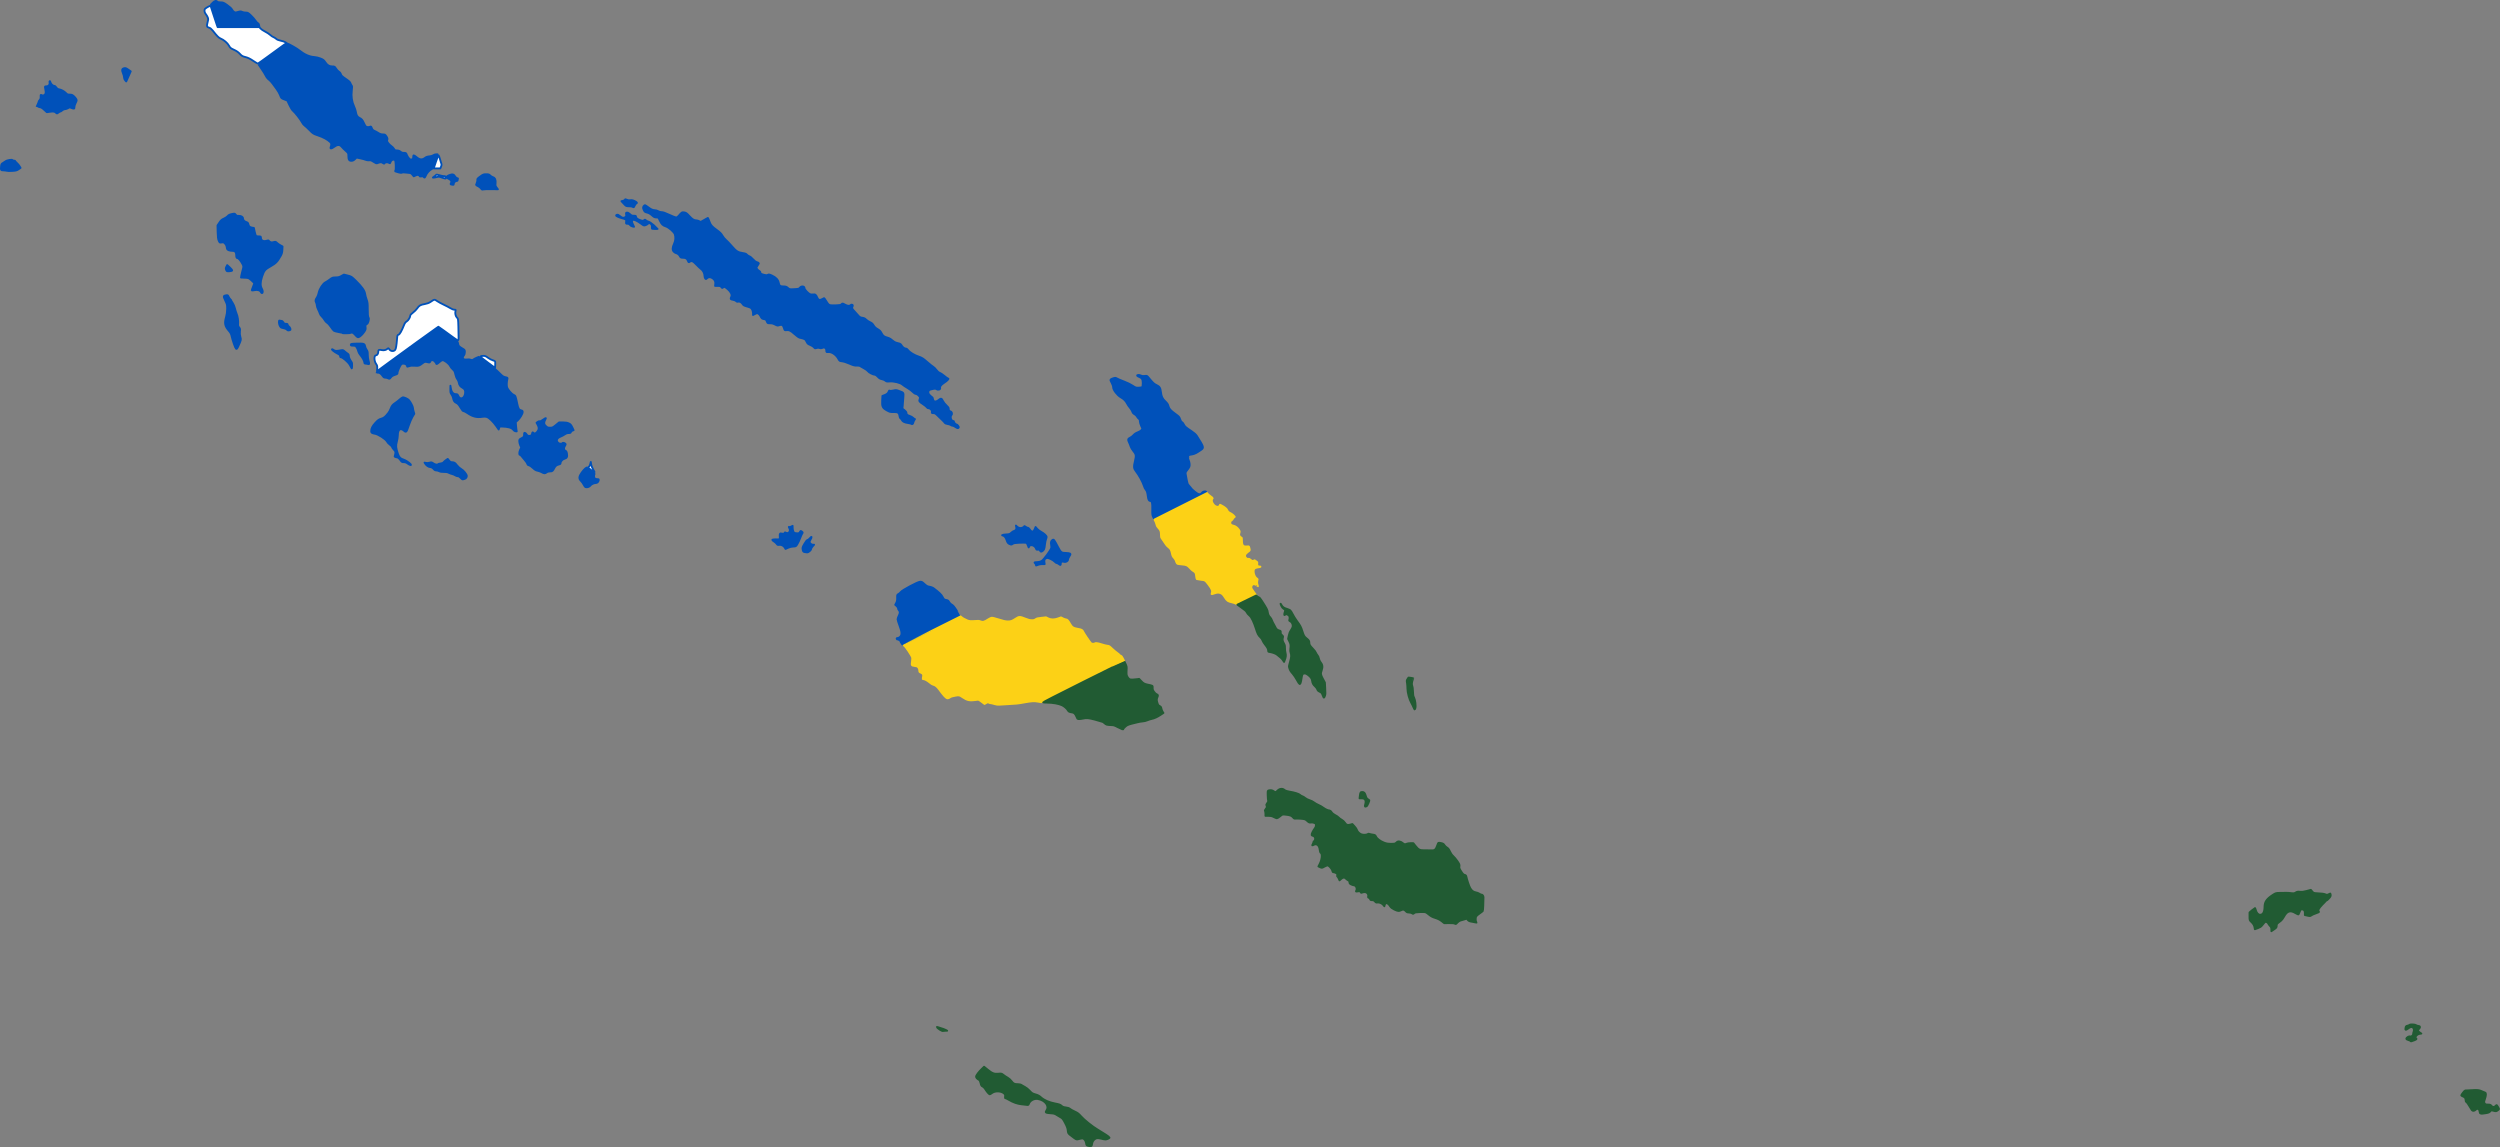 <?xml version="1.0" encoding="UTF-8" standalone="no"?> <svg xmlns:dc="http://purl.org/dc/elements/1.1/" xmlns:cc="http://creativecommons.org/ns#" xmlns:rdf="http://www.w3.org/1999/02/22-rdf-syntax-ns#" xmlns:svg="http://www.w3.org/2000/svg" xmlns="http://www.w3.org/2000/svg" xmlns:sodipodi="http://sodipodi.sourceforge.net/DTD/sodipodi-0.dtd" xmlns:inkscape="http://www.inkscape.org/namespaces/inkscape" width="1348.406" height="618.766" viewBox="-35 -30 224.734 103.128" id="svg2" version="1.1" inkscape:version="0.48.2 r9819" sodipodi:docname="Flag_of_the_Solomon_Islands.svg"><rect x="-35" y="-30" width="224.734" height="103.128" fill="#808080" stroke="none"/><defs id="defs36"></defs><clipPath id="rect"><rect x="-35" y="-30" width="200" height="100" id="rect5"></rect></clipPath><path style="fill:#0051ba;fill-opacity:1;fill-rule:evenodd;stroke:#0051ba;stroke-width:0.167;stroke-linecap:round;stroke-linejoin:round;stroke-miterlimit:4;stroke-opacity:1;stroke-dasharray:none;stroke-dashoffset:0" d="m -34.393,-14.645 c -0.048,-0.02 -0.178,-0.037 -0.29,-0.039 -0.237,-0.004 -0.253,-0.029 -0.222,-0.347 0.02,-0.204 0.039,-0.243 0.153,-0.305 0.072,-0.039 0.182,-0.112 0.245,-0.163 0.131,-0.105 0.59,-0.182 0.637,-0.107 0.016,0.025 0.077,0.046 0.135,0.046 0.059,0 0.107,0.019 0.107,0.043 0,0.023 0.069,0.105 0.152,0.181 0.084,0.076 0.191,0.204 0.238,0.284 l 0.086,0.145 -0.184,0.125 c -0.159,0.108 -0.237,0.128 -0.576,0.149 -0.216,0.013 -0.432,0.007 -0.48,-0.012 z" id="path4203" inkscape:connector-curvature="0"></path><path style="fill:#0051ba;fill-opacity:1;fill-rule:evenodd;stroke:#0051ba;stroke-width:0.167;stroke-linecap:round;stroke-linejoin:round;stroke-miterlimit:4;stroke-opacity:1;stroke-dasharray:none;stroke-dashoffset:0" d="m -29.988,-19.882 c -0.098,-0.098 -0.233,-0.113 -0.573,-0.064 l -0.228,0.033 -0.239,-0.218 c -0.199,-0.182 -0.275,-0.223 -0.46,-0.247 -0.122,-0.016 -0.221,-0.034 -0.221,-0.04 0,-0.006 0.039,-0.088 0.087,-0.182 0.048,-0.094 0.087,-0.2 0.087,-0.236 0,-0.035 0.044,-0.111 0.098,-0.169 0.075,-0.079 0.096,-0.151 0.091,-0.297 -0.007,-0.181 -0.002,-0.19 0.081,-0.146 0.131,0.07 0.295,0.011 0.346,-0.125 0.041,-0.108 0.036,-0.208 -0.031,-0.545 -0.022,-0.11 -0.013,-0.12 0.111,-0.12 0.197,0 0.325,-0.145 0.295,-0.332 -0.028,-0.172 0.035,-0.201 0.077,-0.035 0.038,0.152 0.216,0.323 0.339,0.325 0.064,0.001 0.132,0.052 0.188,0.141 0.063,0.099 0.132,0.147 0.24,0.165 0.209,0.035 0.476,0.181 0.63,0.343 0.108,0.114 0.16,0.135 0.337,0.135 0.172,0 0.236,0.024 0.365,0.137 0.086,0.076 0.185,0.193 0.221,0.262 0.06,0.115 0.056,0.14 -0.052,0.354 -0.064,0.126 -0.114,0.293 -0.111,0.371 0.006,0.163 -0.035,0.174 -0.273,0.075 -0.151,-0.063 -0.17,-0.062 -0.305,0.022 -0.079,0.049 -0.203,0.089 -0.274,0.089 -0.079,0 -0.177,0.043 -0.248,0.109 -0.065,0.06 -0.144,0.109 -0.175,0.109 -0.032,0 -0.107,0.039 -0.168,0.087 -0.135,0.107 -0.124,0.107 -0.232,-0.001 l 0,0 z" id="path4205" inkscape:connector-curvature="0"></path><path style="fill:#0051ba;fill-opacity:1;fill-rule:evenodd;stroke:#0051ba;stroke-width:0.167;stroke-linecap:round;stroke-linejoin:round;stroke-miterlimit:4;stroke-opacity:1;stroke-dasharray:none;stroke-dashoffset:0" d="m -23.753,-22.788 c -0.06,-0.068 -0.098,-0.168 -0.098,-0.257 0,-0.08 -0.04,-0.239 -0.089,-0.354 -0.125,-0.291 -0.102,-0.417 0.085,-0.465 0.131,-0.034 0.175,-0.02 0.378,0.12 l 0.23,0.158 -0.13,0.292 c -0.072,0.16 -0.163,0.365 -0.204,0.454 l -0.073,0.162 -0.098,-0.111 z" id="path4207" inkscape:connector-curvature="0"></path><path style="fill:#0051ba;fill-opacity:1;fill-rule:evenodd;stroke:#0051ba;stroke-width:0.167;stroke-linecap:round;stroke-linejoin:round;stroke-miterlimit:4;stroke-opacity:1;stroke-dasharray:none;stroke-dashoffset:0" d="m -15.414,-27.677 c -0.015,-0.039 -0.161,-0.485 -0.324,-0.993 l -0.297,-0.922 0.16,-0.164 c 0.168,-0.173 0.313,-0.208 0.404,-0.098 0.036,0.044 0.135,0.066 0.3,0.066 0.229,1.04e-4 0.27,0.018 0.602,0.251 0.217,0.153 0.383,0.306 0.424,0.391 0.037,0.077 0.119,0.173 0.181,0.214 0.105,0.069 0.132,0.069 0.36,0.005 0.215,-0.06 0.262,-0.061 0.367,-0.006 0.066,0.034 0.211,0.062 0.322,0.062 0.189,0 0.221,0.018 0.483,0.27 0.154,0.148 0.334,0.353 0.398,0.456 0.065,0.102 0.16,0.205 0.212,0.229 0.058,0.026 0.102,0.095 0.114,0.177 l 0.02,0.134 -1.849,0 c -1.66,0 -1.852,-0.007 -1.876,-0.07 z" id="path4209" inkscape:connector-curvature="0"></path><path style="fill:#0051ba;fill-opacity:1;fill-rule:evenodd;stroke:#0051ba;stroke-width:0.167;stroke-linecap:round;stroke-linejoin:round;stroke-miterlimit:4;stroke-opacity:1;stroke-dasharray:none;stroke-dashoffset:0" d="m 3.077,-14.1 c -0.041,-0.049 -0.098,-0.061 -0.202,-0.042 -0.09,0.017 -0.145,0.01 -0.145,-0.019 0,-0.026 -0.047,-0.068 -0.104,-0.094 -0.081,-0.037 -0.139,-0.031 -0.268,0.03 l -0.164,0.078 -0.122,-0.15 c -0.101,-0.123 -0.155,-0.151 -0.311,-0.16 -0.104,-0.006 -0.27,-0.022 -0.37,-0.037 -0.1,-0.015 -0.215,-0.008 -0.256,0.015 -0.05,0.028 -0.149,0.021 -0.298,-0.021 -0.352,-0.098 -0.347,-0.095 -0.3,-0.155 0.07,-0.089 0.04,-0.904 -0.035,-0.951 -0.161,-0.102 -0.344,-0.008 -0.41,0.209 -0.028,0.092 -0.035,0.094 -0.134,0.029 -0.119,-0.078 -0.361,-0.047 -0.399,0.051 -0.018,0.047 -0.05,0.04 -0.149,-0.033 -0.126,-0.093 -0.221,-0.087 -0.537,0.035 -0.028,0.011 -0.158,-0.051 -0.29,-0.137 -0.197,-0.129 -0.269,-0.153 -0.405,-0.136 -0.092,0.012 -0.218,-0.005 -0.284,-0.037 -0.065,-0.032 -0.281,-0.092 -0.48,-0.135 l -0.361,-0.077 -0.149,0.144 c -0.111,0.108 -0.191,0.146 -0.313,0.149 -0.206,0.007 -0.277,-0.108 -0.277,-0.45 -6.167e-4,-0.227 -0.009,-0.245 -0.208,-0.425 -0.242,-0.219 -0.235,-0.212 -0.4,-0.397 -0.177,-0.199 -0.378,-0.195 -0.659,0.011 -0.247,0.181 -0.375,0.203 -0.328,0.055 0.088,-0.275 0.078,-0.376 -0.049,-0.493 -0.242,-0.223 -0.605,-0.42 -1.06,-0.574 -0.449,-0.152 -0.469,-0.165 -0.788,-0.492 -0.18,-0.185 -0.381,-0.369 -0.447,-0.409 -0.066,-0.04 -0.169,-0.171 -0.23,-0.29 -0.127,-0.25 -0.627,-0.89 -0.815,-1.041 -0.075,-0.06 -0.206,-0.27 -0.316,-0.507 L -9.174,-20.96 -9.447,-21.064 c -0.27,-0.103 -0.273,-0.107 -0.376,-0.38 -0.057,-0.152 -0.196,-0.397 -0.309,-0.546 -0.113,-0.148 -0.279,-0.374 -0.368,-0.501 -0.089,-0.127 -0.239,-0.287 -0.333,-0.355 -0.106,-0.077 -0.216,-0.216 -0.29,-0.368 -0.066,-0.135 -0.229,-0.397 -0.362,-0.583 -0.133,-0.186 -0.251,-0.359 -0.261,-0.386 -0.018,-0.048 2.481,-1.896 2.564,-1.896 0.109,0 0.834,0.407 1.088,0.611 0.452,0.363 0.918,0.569 1.337,0.592 0.157,0.009 0.389,0.064 0.56,0.132 0.254,0.102 0.313,0.148 0.446,0.348 0.176,0.265 0.355,0.368 0.639,0.368 0.186,0 0.203,0.011 0.321,0.198 0.068,0.109 0.184,0.234 0.258,0.277 0.082,0.049 0.15,0.136 0.176,0.226 0.034,0.117 0.12,0.199 0.431,0.41 0.287,0.194 0.4,0.298 0.43,0.395 0.022,0.072 0.069,0.164 0.104,0.204 0.054,0.062 0.056,0.136 0.014,0.48 -0.061,0.498 0.011,0.985 0.208,1.405 0.07,0.15 0.142,0.37 0.16,0.489 0.044,0.29 0.129,0.441 0.297,0.526 0.22,0.111 0.296,0.195 0.41,0.452 0.058,0.131 0.138,0.274 0.176,0.316 0.077,0.085 0.278,0.103 0.403,0.036 0.066,-0.035 0.089,-0.015 0.147,0.132 0.05,0.128 0.109,0.191 0.222,0.238 0.085,0.035 0.247,0.123 0.361,0.196 0.153,0.097 0.259,0.131 0.409,0.131 0.189,0 0.21,0.012 0.321,0.181 0.099,0.152 0.112,0.201 0.076,0.303 -0.036,0.103 -0.023,0.148 0.081,0.293 0.068,0.094 0.193,0.213 0.277,0.266 0.084,0.052 0.194,0.163 0.243,0.246 0.079,0.134 0.11,0.151 0.27,0.151 0.129,0 0.218,0.031 0.31,0.109 0.095,0.08 0.181,0.109 0.319,0.109 0.184,0 0.192,0.006 0.263,0.193 0.04,0.106 0.131,0.247 0.2,0.314 0.109,0.104 0.144,0.115 0.247,0.079 0.102,-0.036 0.12,-0.067 0.12,-0.205 0,-0.092 0.021,-0.162 0.05,-0.162 0.027,1.6e-5 0.145,0.079 0.261,0.175 0.284,0.235 0.498,0.25 0.755,0.054 0.107,-0.081 0.219,-0.119 0.393,-0.134 0.145,-0.012 0.285,-0.053 0.348,-0.101 0.057,-0.045 0.168,-0.081 0.245,-0.081 l 0.141,0 -0.204,0.638 c -0.186,0.58 -0.216,0.643 -0.333,0.693 -0.182,0.079 -0.437,0.361 -0.523,0.579 -0.08,0.202 -0.111,0.221 -0.198,0.117 l 0,0 z" id="path4211" inkscape:connector-curvature="0"></path><path style="fill:#0051ba;fill-opacity:1;fill-rule:evenodd;stroke:#0051ba;stroke-width:0.167;stroke-linecap:round;stroke-linejoin:round;stroke-miterlimit:4;stroke-opacity:1;stroke-dasharray:none;stroke-dashoffset:0" d="m -11.549,-3.749 c -0.072,-0.157 -0.308,-0.223 -0.586,-0.164 -0.117,0.025 -0.222,0.037 -0.232,0.026 -0.01,-0.011 0.033,-0.147 0.098,-0.303 0.064,-0.156 0.117,-0.31 0.117,-0.341 0,-0.031 -0.112,-0.153 -0.25,-0.272 -0.247,-0.214 -0.253,-0.216 -0.592,-0.231 l -0.343,-0.016 0.03,-0.181 c 0.017,-0.099 0.059,-0.279 0.093,-0.399 0.11,-0.383 0.112,-0.439 0.021,-0.616 -0.149,-0.29 -0.353,-0.541 -0.44,-0.541 -0.099,0 -0.135,-0.082 -0.135,-0.304 0,-0.243 -0.117,-0.367 -0.338,-0.358 -0.097,0.004 -0.245,-0.022 -0.329,-0.056 -0.134,-0.056 -0.155,-0.087 -0.183,-0.269 -0.021,-0.142 -0.07,-0.245 -0.158,-0.333 -0.113,-0.113 -0.147,-0.124 -0.303,-0.098 -0.173,0.029 -0.176,0.028 -0.259,-0.16 -0.066,-0.149 -0.087,-0.314 -0.098,-0.779 l -0.014,-0.589 0.172,-0.257 c 0.141,-0.211 0.216,-0.276 0.415,-0.363 0.133,-0.059 0.286,-0.161 0.339,-0.228 0.072,-0.09 0.164,-0.135 0.36,-0.177 0.262,-0.056 0.264,-0.055 0.353,0.058 0.075,0.095 0.121,0.113 0.281,0.106 0.196,-0.009 0.372,0.091 0.372,0.212 0,0.147 0.109,0.279 0.278,0.335 0.148,0.049 0.183,0.083 0.207,0.203 0.039,0.19 0.128,0.272 0.33,0.305 l 0.167,0.027 0.072,0.343 c 0.04,0.189 0.099,0.36 0.131,0.381 0.032,0.02 0.142,0.037 0.244,0.038 0.176,6.667e-4 0.186,0.007 0.186,0.128 0,0.238 0.226,0.356 0.507,0.263 0.136,-0.045 0.17,-0.043 0.21,0.011 0.091,0.123 0.224,0.165 0.38,0.121 0.208,-0.06 0.232,-0.055 0.355,0.068 0.061,0.061 0.196,0.156 0.301,0.211 l 0.19,0.101 -0.015,0.302 c -0.012,0.237 -0.043,0.353 -0.148,0.541 -0.291,0.522 -0.441,0.678 -0.908,0.94 -0.507,0.285 -0.586,0.381 -0.771,0.938 -0.157,0.474 -0.163,0.82 -0.02,1.073 0.104,0.184 0.112,0.369 0.017,0.4 -0.03,0.01 -0.077,-0.033 -0.105,-0.095 l 0,0 z" id="path4213" inkscape:connector-curvature="0"></path><path style="fill:#0051ba;fill-opacity:1;fill-rule:evenodd;stroke:#0051ba;stroke-width:0.167;stroke-linecap:round;stroke-linejoin:round;stroke-miterlimit:4;stroke-opacity:1;stroke-dasharray:none;stroke-dashoffset:0" d="m -14.673,-5.742 c -0.044,-0.116 -0.04,-0.162 0.022,-0.283 l 0.075,-0.145 0.233,0.215 c 0.128,0.119 0.225,0.24 0.215,0.271 -0.011,0.033 -0.113,0.06 -0.255,0.068 -0.231,0.012 -0.239,0.009 -0.289,-0.125 l 0,0 z" id="path4215" inkscape:connector-curvature="0"></path><path style="fill:#0051ba;fill-opacity:1;fill-rule:evenodd;stroke:#0051ba;stroke-width:0.167;stroke-linecap:round;stroke-linejoin:round;stroke-miterlimit:4;stroke-opacity:1;stroke-dasharray:none;stroke-dashoffset:0" d="m -13.791,1.343 c -0.061,-0.045 -0.326,-0.809 -0.388,-1.119 -0.038,-0.191 -0.094,-0.306 -0.215,-0.446 -0.397,-0.456 -0.452,-0.705 -0.285,-1.284 0.063,-0.218 0.096,-0.457 0.098,-0.719 0.004,-0.37 -0.006,-0.414 -0.167,-0.754 -0.188,-0.396 -0.182,-0.433 0.074,-0.475 0.146,-0.024 0.161,-0.015 0.219,0.122 0.034,0.081 0.104,0.185 0.156,0.23 0.051,0.046 0.093,0.101 0.093,0.123 0,0.022 0.058,0.124 0.128,0.227 0.071,0.103 0.158,0.312 0.194,0.466 0.036,0.154 0.099,0.358 0.141,0.454 0.121,0.28 0.177,0.683 0.147,1.05 -0.005,0.066 0.031,0.155 0.09,0.217 0.088,0.094 0.096,0.134 0.072,0.365 -0.018,0.176 -0.006,0.331 0.04,0.484 0.075,0.252 0.069,0.282 -0.146,0.755 -0.155,0.342 -0.172,0.363 -0.25,0.305 l 0,0 z" id="path4217" inkscape:connector-curvature="0"></path><path style="fill:#0051ba;fill-opacity:1;fill-rule:evenodd;stroke:#0051ba;stroke-width:0.167;stroke-linecap:round;stroke-linejoin:round;stroke-miterlimit:4;stroke-opacity:1;stroke-dasharray:none;stroke-dashoffset:0" d="m 5.6,-13.408 c -0.105,-0.016 -0.114,-0.029 -0.074,-0.105 0.107,-0.2 0.032,-0.315 -0.308,-0.475 -0.146,-0.069 -0.092,-0.162 0.15,-0.261 0.297,-0.12 0.422,-0.095 0.542,0.108 0.059,0.099 0.123,0.153 0.184,0.153 0.067,0 0.086,0.019 0.067,0.069 -0.015,0.038 -0.026,0.097 -0.026,0.131 0,0.037 -0.044,0.062 -0.107,0.062 -0.115,0 -0.243,0.143 -0.243,0.272 0,0.043 -0.015,0.075 -0.033,0.071 -0.018,-0.004 -0.087,-0.015 -0.153,-0.025 z" id="path4219" inkscape:connector-curvature="0"></path><path style="fill:#0051ba;fill-opacity:1;fill-rule:evenodd;stroke:#0051ba;stroke-width:0.167;stroke-linecap:round;stroke-linejoin:round;stroke-miterlimit:4;stroke-opacity:1;stroke-dasharray:none;stroke-dashoffset:0" d="m 8.238,-13.06 c -0.05,-0.07 -0.17,-0.163 -0.268,-0.207 -0.097,-0.044 -0.177,-0.094 -0.177,-0.112 0,-0.017 0.031,-0.106 0.069,-0.196 0.038,-0.09 0.058,-0.206 0.045,-0.258 -0.019,-0.076 0.029,-0.132 0.26,-0.299 0.26,-0.189 0.304,-0.206 0.536,-0.206 0.212,0 0.269,0.017 0.354,0.108 0.056,0.059 0.169,0.13 0.252,0.158 0.196,0.065 0.273,0.241 0.241,0.551 -0.021,0.201 -0.009,0.248 0.093,0.382 l 0.117,0.153 -0.602,-0.009 c -0.331,-0.005 -0.653,0.007 -0.716,0.026 -0.097,0.03 -0.128,0.016 -0.205,-0.092 l 0,0 z" id="path4221" inkscape:connector-curvature="0"></path><path style="fill:#0051ba;fill-opacity:1;fill-rule:evenodd;stroke:#0051ba;stroke-width:0.167;stroke-linecap:round;stroke-linejoin:round;stroke-miterlimit:4;stroke-opacity:1;stroke-dasharray:none;stroke-dashoffset:0" d="m -9.205,-0.366 c -0.044,-0.049 -0.151,-0.1 -0.238,-0.114 -0.087,-0.014 -0.203,-0.044 -0.258,-0.066 -0.121,-0.049 -0.227,-0.284 -0.227,-0.502 0,-0.127 0.014,-0.154 0.069,-0.132 0.038,0.015 0.112,0.027 0.164,0.027 0.059,1.666e-4 0.122,0.049 0.169,0.131 0.061,0.107 0.103,0.131 0.229,0.131 0.123,0 0.155,0.017 0.155,0.082 0,0.045 0.047,0.113 0.104,0.15 0.057,0.037 0.117,0.121 0.133,0.185 0.034,0.137 0.036,0.135 -0.108,0.171 -0.081,0.02 -0.133,0.004 -0.191,-0.061 l 0,0 z" id="path4223" inkscape:connector-curvature="0"></path><path style="fill:#0051ba;fill-opacity:1;fill-rule:evenodd;stroke:#0051ba;stroke-width:0.167;stroke-linecap:round;stroke-linejoin:round;stroke-miterlimit:4;stroke-opacity:1;stroke-dasharray:none;stroke-dashoffset:0" d="m -3.062,0.114 c -0.186,-0.205 -0.304,-0.265 -0.376,-0.193 -0.044,0.044 -0.767,0.058 -0.793,0.016 -0.013,-0.02 -0.165,-0.06 -0.339,-0.089 -0.174,-0.029 -0.357,-0.078 -0.407,-0.109 -0.05,-0.031 -0.174,-0.186 -0.277,-0.343 -0.102,-0.157 -0.252,-0.325 -0.333,-0.372 -0.081,-0.048 -0.185,-0.161 -0.233,-0.253 -0.047,-0.092 -0.157,-0.232 -0.242,-0.312 -0.086,-0.08 -0.169,-0.198 -0.184,-0.262 -0.015,-0.064 -0.084,-0.229 -0.153,-0.366 -0.069,-0.137 -0.125,-0.31 -0.125,-0.384 0,-0.074 -0.03,-0.193 -0.068,-0.265 -0.076,-0.146 -0.057,-0.241 0.088,-0.455 0.054,-0.08 0.122,-0.263 0.15,-0.408 0.068,-0.346 0.385,-0.835 0.61,-0.942 0.087,-0.041 0.265,-0.156 0.394,-0.256 0.22,-0.169 0.255,-0.181 0.525,-0.184 0.234,-0.002 0.331,-0.027 0.512,-0.129 l 0.224,-0.126 0.342,0.085 c 0.333,0.083 0.352,0.095 0.72,0.456 0.557,0.547 0.808,0.898 0.847,1.186 0.017,0.128 0.078,0.358 0.136,0.511 0.091,0.244 0.104,0.352 0.104,0.886 0,0.437 0.017,0.641 0.061,0.727 0.051,0.098 0.052,0.156 0.008,0.33 -0.031,0.123 -0.089,0.231 -0.138,0.257 -0.131,0.072 -0.154,0.128 -0.128,0.317 0.02,0.146 0.002,0.209 -0.105,0.371 -0.161,0.242 -0.387,0.459 -0.519,0.499 -0.083,0.025 -0.135,-0.008 -0.302,-0.192 l 0,0 z" id="path4225" inkscape:connector-curvature="0"></path><path style="fill:#0051ba;fill-opacity:1;fill-rule:evenodd;stroke:#0051ba;stroke-width:0.167;stroke-linecap:round;stroke-linejoin:round;stroke-miterlimit:4;stroke-opacity:1;stroke-dasharray:none;stroke-dashoffset:0" d="m -1.918,2.727 c -0.048,-0.019 -0.141,-0.036 -0.207,-0.038 -0.093,-0.002 -0.12,-0.024 -0.12,-0.096 0,-0.136 -0.172,-0.459 -0.354,-0.666 -0.087,-0.099 -0.173,-0.248 -0.191,-0.332 -0.046,-0.213 -0.18,-0.464 -0.264,-0.497 -0.039,-0.015 -0.148,-0.027 -0.242,-0.027 -0.139,0 -0.171,-0.015 -0.171,-0.084 0,-0.077 0.042,-0.085 0.513,-0.099 0.656,-0.02 0.734,0.003 0.771,0.234 0.016,0.097 0.077,0.24 0.136,0.318 0.091,0.119 0.108,0.189 0.108,0.446 0,0.167 0.031,0.408 0.068,0.534 0.083,0.281 0.072,0.355 -0.046,0.307 z" id="path4227" inkscape:connector-curvature="0"></path><path style="fill:#0051ba;fill-opacity:1;fill-rule:evenodd;stroke:#0051ba;stroke-width:0.167;stroke-linecap:round;stroke-linejoin:round;stroke-miterlimit:4;stroke-opacity:1;stroke-dasharray:none;stroke-dashoffset:0" d="m -3.394,3.1 c -0.019,-0.048 -0.098,-0.192 -0.175,-0.32 -0.149,-0.248 -0.636,-0.663 -0.778,-0.663 -0.058,0 -0.082,-0.032 -0.082,-0.108 0,-0.088 -0.047,-0.132 -0.251,-0.235 -0.256,-0.129 -0.519,-0.341 -0.478,-0.383 0.013,-0.013 0.082,0.02 0.154,0.074 0.134,0.099 0.249,0.102 0.697,0.015 0.121,-0.023 0.168,-0.007 0.284,0.1 0.076,0.071 0.193,0.162 0.259,0.203 0.088,0.055 0.12,0.109 0.12,0.206 0,0.137 0.084,0.329 0.227,0.524 0.065,0.088 0.08,0.171 0.07,0.393 -0.009,0.194 -0.024,0.254 -0.048,0.194 l 0,0 z" id="path4229" inkscape:connector-curvature="0"></path><path style="fill:#0051ba;fill-opacity:1;fill-rule:evenodd;stroke:#0051ba;stroke-width:0.167;stroke-linecap:round;stroke-linejoin:round;stroke-miterlimit:4;stroke-opacity:1;stroke-dasharray:none;stroke-dashoffset:0" d="M 11.31,8.765 C 11.263,8.753 11.188,8.696 11.142,8.638 10.992,8.447 10.682,8.359 10.107,8.343 9.923,8.339 9.908,8.347 9.87,8.476 L 9.829,8.613 9.611,8.301 C 9.333,7.905 8.966,7.55 8.766,7.484 8.665,7.451 8.533,7.445 8.388,7.468 7.857,7.55 7.506,7.465 7.022,7.136 6.882,7.041 6.727,6.963 6.677,6.963 6.611,6.963 6.535,6.876 6.394,6.635 6.241,6.375 6.163,6.288 6.019,6.218 5.835,6.129 5.776,6.035 5.717,5.742 5.701,5.658 5.64,5.528 5.584,5.454 5.495,5.338 5.481,5.272 5.485,4.995 l 0.005,-0.323 0.038,0.23 c 0.062,0.37 0.215,0.533 0.499,0.533 0.079,0 0.121,0.038 0.168,0.149 0.161,0.384 0.543,0.255 0.612,-0.207 C 6.845,5.131 6.78,4.97 6.607,4.877 6.385,4.758 6.278,4.619 6.246,4.409 6.23,4.301 6.169,4.157 6.11,4.087 6.047,4.011 5.975,3.835 5.933,3.649 5.874,3.386 5.839,3.319 5.704,3.208 5.617,3.136 5.506,2.995 5.458,2.895 5.359,2.689 4.957,2.38 4.787,2.38 4.726,2.38 4.604,2.453 4.493,2.555 c -0.185,0.17 -0.279,0.216 -0.279,0.134 0,-0.022 -0.051,-0.101 -0.113,-0.175 C 3.953,2.339 3.756,2.329 3.681,2.493 3.639,2.585 3.61,2.6 3.518,2.577 3.205,2.499 3.186,2.502 2.984,2.656 2.672,2.894 2.635,2.906 2.286,2.878 2.054,2.86 1.916,2.871 1.781,2.92 c -0.161,0.058 -0.186,0.059 -0.186,0.004 0,-0.203 -0.393,-0.32 -0.538,-0.16 -0.111,0.123 -0.336,0.65 -0.324,0.76 0.009,0.085 -0.025,0.11 -0.24,0.179 -0.18,0.057 -0.283,0.122 -0.362,0.226 -0.106,0.139 -0.117,0.143 -0.229,0.084 -0.065,-0.034 -0.181,-0.062 -0.258,-0.062 -0.112,-1.666e-4 -0.162,-0.032 -0.248,-0.159 C -0.749,3.58 -0.926,3.468 -1.066,3.5 c -0.11,0.026 -0.11,0.025 -0.023,-0.061 0.082,-0.081 5.219,-3.817 5.418,-3.94 0.085,-0.053 0.162,-0.006 0.96,0.575 0.864,0.63 0.868,0.633 0.893,0.821 0.027,0.202 0.071,0.249 0.405,0.447 0.19,0.112 0.202,0.13 0.201,0.306 -6.666e-4,0.118 -0.032,0.227 -0.086,0.296 -0.195,0.249 -0.075,0.417 0.263,0.371 0.144,-0.02 0.268,-0.011 0.353,0.024 0.114,0.047 0.146,0.043 0.249,-0.031 0.065,-0.047 0.199,-0.118 0.298,-0.157 l 0.18,-0.071 0.677,0.491 c 0.641,0.465 0.804,0.602 1.29,1.08 0.199,0.195 0.239,0.218 0.504,0.277 0.11,0.025 0.121,0.042 0.096,0.146 -0.062,0.255 -0.075,0.563 -0.03,0.729 0.058,0.215 0.4,0.614 0.597,0.696 0.162,0.068 0.176,0.104 0.319,0.802 0.09,0.437 0.159,0.551 0.358,0.591 0.106,0.021 0.129,0.047 0.129,0.149 0,0.161 -0.251,0.575 -0.459,0.757 l -0.163,0.143 0.03,0.365 c 0.016,0.201 0.04,0.393 0.054,0.427 0.025,0.064 0.01,0.068 -0.136,0.031 l 0,0 z" id="path4231" inkscape:connector-curvature="0"></path><path style="fill:#0051ba;fill-opacity:1;fill-rule:evenodd;stroke:#0051ba;stroke-width:0.167;stroke-linecap:round;stroke-linejoin:round;stroke-miterlimit:4;stroke-opacity:1;stroke-dasharray:none;stroke-dashoffset:0" d="M 1.658,11.679 C 1.532,11.583 1.438,11.549 1.303,11.548 1.135,11.546 1.108,11.53 0.985,11.35 0.9,11.227 0.806,11.145 0.732,11.128 0.471,11.07 0.453,11.06 0.486,10.986 c 0.018,-0.04 0.041,-0.148 0.052,-0.24 C 0.555,10.6 0.538,10.557 0.404,10.418 0.32,10.331 0.244,10.22 0.235,10.173 0.227,10.127 0.142,10.035 0.046,9.97 -0.05,9.905 -0.168,9.778 -0.216,9.686 -0.33,9.471 -0.997,9.038 -1.285,8.993 c -0.271,-0.042 -0.349,-0.093 -0.349,-0.226 0,-0.248 0.108,-0.462 0.381,-0.757 0.236,-0.255 0.314,-0.31 0.524,-0.371 0.246,-0.072 0.348,-0.154 0.638,-0.518 0.068,-0.085 0.16,-0.256 0.206,-0.38 0.096,-0.263 0.168,-0.351 0.435,-0.532 0.108,-0.073 0.277,-0.206 0.376,-0.296 0.099,-0.089 0.22,-0.175 0.27,-0.191 0.098,-0.031 0.474,0.136 0.572,0.254 0.147,0.178 0.353,0.574 0.353,0.68 0,0.065 0.028,0.213 0.063,0.328 L 2.245,7.194 2.082,7.465 C 1.993,7.613 1.844,7.959 1.751,8.233 1.536,8.872 1.516,8.894 1.313,8.716 0.999,8.441 0.766,8.602 0.766,9.094 c 0,0.158 -0.041,0.432 -0.092,0.612 -0.101,0.361 -0.083,0.568 0.094,1.084 0.112,0.326 0.215,0.428 0.538,0.538 0.289,0.098 0.771,0.48 0.606,0.48 -0.046,0 -0.161,-0.058 -0.255,-0.13 z" id="path4233" inkscape:connector-curvature="0"></path><path style="fill:#0051ba;fill-opacity:1;fill-rule:evenodd;stroke:#0051ba;stroke-width:0.167;stroke-linecap:round;stroke-linejoin:round;stroke-miterlimit:4;stroke-opacity:1;stroke-dasharray:none;stroke-dashoffset:0" d="m 6.414,12.965 c -0.093,-0.104 -0.174,-0.153 -0.255,-0.153 -0.066,0 -0.172,-0.037 -0.235,-0.082 -0.064,-0.045 -0.185,-0.097 -0.269,-0.114 -0.084,-0.018 -0.227,-0.07 -0.318,-0.116 -0.118,-0.06 -0.241,-0.081 -0.436,-0.074 -0.185,0.006 -0.316,-0.014 -0.411,-0.064 -0.077,-0.04 -0.198,-0.073 -0.27,-0.073 -0.084,0 -0.158,-0.036 -0.21,-0.102 -0.098,-0.125 -0.238,-0.203 -0.364,-0.203 -0.117,0 -0.312,-0.136 -0.41,-0.285 l -0.074,-0.113 0.153,0.029 c 0.085,0.016 0.223,0.005 0.311,-0.024 0.144,-0.048 0.172,-0.042 0.322,0.061 0.161,0.112 0.371,0.15 0.417,0.075 0.013,-0.021 0.116,-0.048 0.23,-0.061 C 4.734,11.65 4.825,11.612 4.877,11.547 c 0.042,-0.052 0.143,-0.14 0.224,-0.195 l 0.148,-0.1 0.117,0.147 c 0.088,0.11 0.153,0.148 0.257,0.15 0.214,0.005 0.282,0.046 0.459,0.282 0.092,0.122 0.254,0.266 0.369,0.329 0.214,0.116 0.512,0.478 0.512,0.622 0,0.129 -0.078,0.236 -0.191,0.265 -0.058,0.015 -0.133,0.037 -0.165,0.049 -0.032,0.012 -0.12,-0.047 -0.194,-0.131 z" id="path4235" inkscape:connector-curvature="0"></path><path style="fill:#0051ba;fill-opacity:1;fill-rule:evenodd;stroke:#0051ba;stroke-width:0.167;stroke-linecap:round;stroke-linejoin:round;stroke-miterlimit:4;stroke-opacity:1;stroke-dasharray:none;stroke-dashoffset:0" d="m 13.686,12.444 c -0.108,-0.056 -0.276,-0.115 -0.374,-0.131 -0.129,-0.022 -0.238,-0.087 -0.402,-0.241 -0.123,-0.117 -0.282,-0.225 -0.353,-0.24 -0.092,-0.02 -0.137,-0.062 -0.158,-0.145 -0.016,-0.064 -0.121,-0.218 -0.233,-0.341 -0.112,-0.123 -0.239,-0.276 -0.282,-0.339 -0.043,-0.063 -0.107,-0.115 -0.142,-0.115 -0.095,0 -0.08,-0.276 0.025,-0.483 l 0.089,-0.174 -0.089,-0.201 c -0.049,-0.11 -0.089,-0.276 -0.089,-0.369 0,-0.154 0.016,-0.176 0.186,-0.262 0.226,-0.115 0.249,-0.148 0.25,-0.354 6.67e-4,-0.145 0.01,-0.159 0.09,-0.129 0.049,0.018 0.114,0.081 0.143,0.14 0.037,0.075 0.096,0.111 0.197,0.121 0.174,0.017 0.254,-0.042 0.292,-0.216 0.027,-0.121 0.034,-0.126 0.104,-0.062 0.115,0.104 0.199,0.083 0.348,-0.086 0.166,-0.189 0.178,-0.391 0.038,-0.64 l -0.097,-0.173 0.108,-0.083 c 0.061,-0.047 0.143,-0.072 0.188,-0.058 0.05,0.016 0.14,-0.023 0.24,-0.102 0.159,-0.127 0.335,-0.216 0.303,-0.154 -0.2,0.388 -0.196,0.515 0.021,0.713 0.116,0.106 0.176,0.127 0.364,0.127 0.208,0 0.247,-0.018 0.518,-0.24 l 0.293,-0.24 0.335,0.001 c 0.233,6.667e-4 0.39,0.026 0.517,0.084 0.181,0.082 0.227,0.138 0.372,0.452 l 0.076,0.165 -0.112,0.043 c -0.062,0.023 -0.122,0.082 -0.135,0.129 -0.018,0.069 -0.06,0.087 -0.201,0.087 -0.123,0 -0.231,0.037 -0.351,0.12 -0.095,0.066 -0.273,0.16 -0.395,0.21 -0.342,0.138 -0.41,0.383 -0.161,0.575 0.084,0.065 0.294,0.072 0.331,0.012 0.038,-0.061 0.16,-0.052 0.254,0.02 0.077,0.058 0.076,0.067 -0.018,0.23 -0.115,0.199 -0.093,0.361 0.056,0.427 0.075,0.033 0.108,0.096 0.135,0.261 0.048,0.291 -0.006,0.399 -0.231,0.46 -0.183,0.049 -0.349,0.241 -0.349,0.403 -1.02e-4,0.047 -0.045,0.085 -0.12,0.1 -0.223,0.046 -0.338,0.13 -0.433,0.318 -0.144,0.285 -0.18,0.314 -0.395,0.314 -0.129,0 -0.233,0.03 -0.306,0.087 -0.14,0.11 -0.205,0.108 -0.448,-0.019 z" id="path4237" inkscape:connector-curvature="0"></path><path style="fill:#0051ba;fill-opacity:1;fill-rule:evenodd;stroke:#0051ba;stroke-width:0.167;stroke-linecap:round;stroke-linejoin:round;stroke-miterlimit:4;stroke-opacity:1;stroke-dasharray:none;stroke-dashoffset:0" d="m 17.624,13.787 c -0.031,-0.012 -0.103,-0.114 -0.16,-0.226 -0.057,-0.112 -0.164,-0.261 -0.239,-0.331 -0.206,-0.195 -0.189,-0.392 0.065,-0.747 0.11,-0.154 0.254,-0.319 0.32,-0.366 l 0.12,-0.086 0.375,0.273 c 0.288,0.21 0.366,0.288 0.335,0.336 -0.062,0.099 -0.048,0.29 0.027,0.365 0.038,0.038 0.138,0.069 0.223,0.069 0.146,0 0.153,0.006 0.125,0.12 -0.035,0.145 -0.136,0.229 -0.274,0.229 -0.15,0 -0.384,0.109 -0.456,0.212 -0.095,0.136 -0.32,0.209 -0.463,0.152 l 0,0 z" id="path4239" inkscape:connector-curvature="0"></path><path style="fill:#0051ba;fill-opacity:1;fill-rule:evenodd;stroke:#0051ba;stroke-width:0.167;stroke-linecap:round;stroke-linejoin:round;stroke-miterlimit:4;stroke-opacity:1;stroke-dasharray:none;stroke-dashoffset:0" d="m 35.544,19.225 c -0.095,-0.166 -0.316,-0.274 -0.5,-0.244 -0.123,0.02 -0.159,0.006 -0.219,-0.087 -0.04,-0.061 -0.148,-0.158 -0.239,-0.216 -0.092,-0.058 -0.167,-0.12 -0.167,-0.137 4.5e-5,-0.046 0.224,-0.069 0.507,-0.051 0.149,0.01 0.2,-0.074 0.17,-0.281 -0.031,-0.215 0.032,-0.3 0.181,-0.244 0.114,0.043 0.277,-0.011 0.277,-0.092 0,-0.025 0.034,-0.021 0.081,0.008 0.225,0.141 0.46,-0.116 0.335,-0.367 -0.078,-0.156 -0.081,-0.177 -0.022,-0.141 0.024,0.015 0.103,-0.002 0.175,-0.038 l 0.13,-0.065 0,0.173 c 0,0.095 0.027,0.238 0.061,0.318 0.052,0.124 0.087,0.149 0.245,0.17 0.226,0.03 0.292,0.007 0.361,-0.124 0.052,-0.099 0.056,-0.1 0.157,-0.023 0.098,0.074 0.1,0.084 0.035,0.183 -0.038,0.058 -0.12,0.242 -0.183,0.41 -0.063,0.168 -0.173,0.405 -0.246,0.526 -0.132,0.219 -0.133,0.22 -0.368,0.226 -0.147,0.004 -0.323,0.045 -0.468,0.112 l -0.232,0.106 -0.07,-0.122 0,0 z" id="path4241" inkscape:connector-curvature="0"></path><path style="fill:#0051ba;fill-opacity:1;fill-rule:evenodd;stroke:#0051ba;stroke-width:0.167;stroke-linecap:round;stroke-linejoin:round;stroke-miterlimit:4;stroke-opacity:1;stroke-dasharray:none;stroke-dashoffset:0" d="m 37.323,19.627 c -0.111,-0.024 -0.135,-0.055 -0.167,-0.217 -0.035,-0.177 -0.024,-0.212 0.156,-0.524 0.132,-0.227 0.224,-0.338 0.286,-0.348 0.051,-0.008 0.152,-0.086 0.224,-0.174 0.154,-0.187 0.184,-0.097 0.045,0.132 -0.048,0.079 -0.087,0.177 -0.087,0.219 -1.66e-4,0.113 0.158,0.251 0.288,0.251 l 0.114,0 -0.135,0.154 c -0.075,0.085 -0.135,0.191 -0.135,0.236 0,0.107 -0.242,0.309 -0.363,0.303 -0.052,-0.003 -0.153,-0.018 -0.224,-0.033 z" id="path4243" inkscape:connector-curvature="0"></path><path style="fill:#0051ba;fill-opacity:1;fill-rule:evenodd;stroke:#0051ba;stroke-width:0.167;stroke-linecap:round;stroke-linejoin:round;stroke-miterlimit:4;stroke-opacity:1;stroke-dasharray:none;stroke-dashoffset:0" d="m 23.631,-9.432 c -0.025,-0.01 -0.038,-0.087 -0.028,-0.172 0.03,-0.256 -0.237,-0.438 -0.383,-0.261 -0.029,0.035 -0.118,0.085 -0.198,0.111 -0.135,0.045 -0.161,0.036 -0.371,-0.123 -0.339,-0.257 -0.651,-0.406 -0.743,-0.357 -0.125,0.067 -0.129,0.151 -0.017,0.393 l 0.106,0.229 -0.142,-0.028 c -0.078,-0.015 -0.178,-0.077 -0.222,-0.137 -0.057,-0.078 -0.121,-0.109 -0.225,-0.109 -0.143,0 -0.145,-0.003 -0.123,-0.165 0.028,-0.206 -0.012,-0.242 -0.38,-0.337 -0.282,-0.073 -0.524,-0.187 -0.524,-0.246 0,-0.017 0.04,-0.044 0.089,-0.059 0.063,-0.02 0.133,0.011 0.241,0.106 0.2,0.175 0.339,0.208 0.483,0.114 0.099,-0.065 0.111,-0.097 0.091,-0.245 -0.021,-0.16 -0.016,-0.17 0.091,-0.17 0.069,0 0.171,0.056 0.26,0.142 0.123,0.119 0.178,0.141 0.34,0.138 0.153,-0.003 0.194,0.011 0.194,0.068 0,0.125 0.109,0.229 0.331,0.313 0.261,0.099 0.34,0.102 0.412,0.015 0.049,-0.06 0.066,-0.057 0.149,0.021 0.052,0.048 0.156,0.101 0.232,0.116 0.083,0.017 0.279,0.15 0.489,0.332 0.193,0.168 0.35,0.31 0.35,0.318 0,0.02 -0.452,0.016 -0.504,-0.005 z" id="path4245" inkscape:connector-curvature="0"></path><path style="fill:#0051ba;fill-opacity:1;fill-rule:evenodd;stroke:#0051ba;stroke-width:0.167;stroke-linecap:round;stroke-linejoin:round;stroke-miterlimit:4;stroke-opacity:1;stroke-dasharray:none;stroke-dashoffset:0" d="m 21.888,-11.396 c -0.049,-0.036 -0.19,-0.061 -0.343,-0.061 -0.258,0 -0.262,-0.002 -0.471,-0.229 l -0.211,-0.229 0.137,-0.029 c 0.075,-0.016 0.155,-0.06 0.176,-0.098 0.036,-0.064 0.05,-0.064 0.174,4.17e-4 0.093,0.048 0.189,0.061 0.308,0.042 0.13,-0.021 0.224,-0.003 0.384,0.072 0.217,0.102 0.268,0.179 0.148,0.225 -0.037,0.014 -0.102,0.103 -0.144,0.196 -0.07,0.156 -0.083,0.165 -0.159,0.11 l 0,0 z" id="path4247" inkscape:connector-curvature="0"></path><path style="fill:#0051ba;fill-opacity:1;fill-rule:evenodd;stroke:#0051ba;stroke-width:0.167;stroke-linecap:round;stroke-linejoin:round;stroke-miterlimit:4;stroke-opacity:1;stroke-dasharray:none;stroke-dashoffset:0" d="m 50.883,8.382 c -0.088,-0.06 -0.197,-0.109 -0.242,-0.109 -0.045,0 -0.119,-0.029 -0.166,-0.064 -0.047,-0.035 -0.177,-0.077 -0.291,-0.093 C 50.04,8.096 49.959,8.058 49.915,7.991 49.88,7.938 49.787,7.837 49.708,7.767 49.629,7.697 49.452,7.527 49.315,7.389 49.101,7.174 49.043,7.138 48.905,7.138 c -0.15,0 -0.159,-0.007 -0.133,-0.11 0.035,-0.138 -0.137,-0.326 -0.298,-0.326 -0.066,0 -0.129,-0.036 -0.158,-0.09 -0.027,-0.05 -0.182,-0.177 -0.346,-0.283 -0.327,-0.211 -0.369,-0.272 -0.306,-0.438 0.059,-0.156 0.056,-0.17 -0.069,-0.319 -0.066,-0.078 -0.172,-0.144 -0.259,-0.16 -0.092,-0.017 -0.201,-0.088 -0.293,-0.19 -0.08,-0.089 -0.293,-0.247 -0.473,-0.351 -0.18,-0.104 -0.38,-0.238 -0.445,-0.298 -0.177,-0.165 -0.775,-0.312 -1.144,-0.283 -0.255,0.02 -0.303,0.012 -0.39,-0.07 -0.055,-0.051 -0.192,-0.111 -0.306,-0.132 -0.16,-0.03 -0.244,-0.079 -0.373,-0.218 -0.091,-0.099 -0.206,-0.18 -0.255,-0.18 -0.155,0 -0.562,-0.206 -0.638,-0.323 -0.041,-0.062 -0.177,-0.164 -0.302,-0.228 -0.126,-0.063 -0.282,-0.153 -0.349,-0.2 -0.089,-0.063 -0.18,-0.082 -0.353,-0.074 -0.193,0.009 -0.306,-0.021 -0.656,-0.175 -0.243,-0.107 -0.523,-0.196 -0.658,-0.21 -0.227,-0.023 -0.238,-0.031 -0.349,-0.235 -0.198,-0.363 -0.596,-0.628 -0.901,-0.599 -0.162,0.015 -0.17,0.01 -0.17,-0.108 0,-0.259 -0.171,-0.368 -0.391,-0.25 -0.053,0.029 -0.125,0.027 -0.215,-0.004 -0.098,-0.034 -0.174,-0.034 -0.275,0.002 -0.127,0.044 -0.148,0.038 -0.23,-0.064 C 38.12,1.159 37.972,1.065 37.84,1.013 37.638,0.933 37.587,0.889 37.51,0.729 37.391,0.482 37.363,0.465 36.871,0.354 c -0.066,-0.015 -0.272,-0.164 -0.458,-0.332 -0.347,-0.312 -0.493,-0.378 -0.753,-0.339 -0.123,0.018 -0.133,0.008 -0.196,-0.209 -0.076,-0.26 -0.189,-0.321 -0.432,-0.233 -0.124,0.045 -0.166,0.038 -0.356,-0.064 -0.155,-0.083 -0.281,-0.115 -0.449,-0.115 -0.231,0 -0.234,-0.002 -0.3,-0.172 -0.059,-0.149 -0.09,-0.176 -0.239,-0.201 -0.191,-0.032 -0.226,-0.062 -0.333,-0.282 -0.041,-0.084 -0.125,-0.18 -0.188,-0.215 -0.103,-0.057 -0.131,-0.054 -0.295,0.031 l -0.181,0.094 0,-0.153 c 0,-0.207 -0.102,-0.438 -0.222,-0.502 -0.054,-0.029 -0.217,-0.085 -0.363,-0.124 -0.211,-0.057 -0.283,-0.1 -0.353,-0.21 -0.102,-0.162 -0.281,-0.252 -0.416,-0.209 -0.066,0.021 -0.119,0.004 -0.174,-0.056 -0.044,-0.048 -0.169,-0.099 -0.28,-0.116 -0.213,-0.032 -0.236,-0.072 -0.149,-0.262 0.086,-0.188 -0.016,-0.42 -0.295,-0.675 -0.252,-0.23 -0.362,-0.268 -0.454,-0.157 -0.047,0.056 -0.065,0.051 -0.139,-0.044 -0.073,-0.092 -0.122,-0.109 -0.327,-0.109 l -0.241,0 0.02,-0.186 c 0.023,-0.221 -0.049,-0.368 -0.247,-0.504 -0.18,-0.123 -0.363,-0.123 -0.496,0.002 -0.103,0.097 -0.106,0.097 -0.166,0.013 -0.034,-0.047 -0.062,-0.149 -0.062,-0.228 0,-0.227 -0.124,-0.479 -0.298,-0.608 -0.088,-0.065 -0.288,-0.252 -0.444,-0.417 -0.301,-0.316 -0.415,-0.361 -0.595,-0.235 -0.086,0.06 -0.095,0.054 -0.159,-0.109 -0.076,-0.193 -0.198,-0.26 -0.47,-0.26 -0.142,0 -0.181,-0.02 -0.233,-0.12 -0.082,-0.158 -0.196,-0.254 -0.343,-0.289 -0.065,-0.015 -0.167,-0.08 -0.225,-0.143 -0.135,-0.146 -0.124,-0.372 0.035,-0.713 0.121,-0.258 0.145,-0.558 0.069,-0.832 -0.059,-0.212 -0.543,-0.64 -0.819,-0.723 -0.266,-0.08 -0.385,-0.198 -0.536,-0.529 -0.123,-0.271 -0.125,-0.273 -0.306,-0.273 -0.153,0 -0.215,-0.03 -0.395,-0.192 -0.149,-0.134 -0.28,-0.208 -0.434,-0.245 -0.198,-0.048 -0.229,-0.072 -0.309,-0.241 -0.092,-0.195 -0.077,-0.29 0.062,-0.406 0.049,-0.041 0.105,-0.017 0.275,0.118 0.291,0.23 0.463,0.312 0.659,0.312 0.092,1.59e-4 0.224,0.039 0.297,0.087 0.077,0.051 0.205,0.087 0.311,0.087 0.127,1.66e-4 0.331,0.071 0.691,0.24 0.281,0.132 0.558,0.24 0.616,0.24 0.064,0 0.152,-0.054 0.226,-0.14 0.291,-0.337 0.301,-0.344 0.501,-0.315 0.159,0.023 0.224,0.068 0.443,0.308 0.284,0.312 0.436,0.408 0.641,0.408 0.076,0 0.195,0.034 0.266,0.076 0.121,0.071 0.135,0.071 0.247,0.002 0.065,-0.041 0.211,-0.124 0.325,-0.185 l 0.206,-0.111 0.061,0.12 c 0.033,0.066 0.085,0.194 0.114,0.285 0.075,0.231 0.216,0.384 0.634,0.686 0.277,0.2 0.395,0.318 0.497,0.498 0.073,0.13 0.213,0.302 0.311,0.382 0.098,0.08 0.325,0.318 0.505,0.528 0.417,0.487 0.577,0.593 0.986,0.653 0.246,0.036 0.338,0.07 0.398,0.147 0.043,0.055 0.142,0.12 0.219,0.146 0.078,0.026 0.225,0.144 0.328,0.264 0.127,0.147 0.243,0.234 0.36,0.269 0.095,0.029 0.173,0.069 0.173,0.09 0,0.021 -0.053,0.118 -0.118,0.216 -0.11,0.166 -0.113,0.186 -0.053,0.294 0.036,0.064 0.118,0.141 0.183,0.173 0.065,0.031 0.118,0.093 0.118,0.137 0,0.11 0.071,0.157 0.337,0.224 0.187,0.047 0.247,0.047 0.333,0.001 0.092,-0.049 0.138,-0.041 0.367,0.061 0.358,0.161 0.566,0.381 0.617,0.655 0.05,0.266 0.132,0.328 0.433,0.328 0.202,0 0.259,0.02 0.389,0.133 0.152,0.133 0.152,0.133 0.573,0.111 0.385,-0.021 0.429,-0.032 0.51,-0.133 0.138,-0.172 0.413,-0.14 0.413,0.048 0,0.124 0.33,0.474 0.511,0.543 0.065,0.025 0.189,0.033 0.275,0.018 0.18,-0.03 0.255,0.03 0.364,0.293 0.087,0.21 0.232,0.252 0.437,0.126 0.082,-0.05 0.159,-0.092 0.173,-0.092 0.013,0 0.094,0.114 0.178,0.253 0.223,0.367 0.268,0.397 0.596,0.402 0.245,0.003 0.507,-0.011 0.683,-0.036 0.028,-0.004 0.085,-0.041 0.125,-0.081 0.069,-0.069 0.087,-0.066 0.282,0.044 0.238,0.134 0.416,0.149 0.53,0.046 0.106,-0.096 0.233,-0.007 0.167,0.117 -0.073,0.137 -0.048,0.218 0.121,0.39 0.09,0.091 0.247,0.265 0.348,0.385 0.162,0.193 0.21,0.222 0.399,0.248 0.159,0.022 0.247,0.064 0.34,0.162 0.069,0.073 0.225,0.177 0.347,0.231 0.169,0.075 0.249,0.146 0.337,0.296 0.081,0.139 0.187,0.238 0.356,0.333 0.188,0.106 0.264,0.182 0.35,0.353 0.127,0.251 0.235,0.334 0.546,0.415 0.147,0.039 0.288,0.119 0.413,0.234 0.113,0.104 0.267,0.195 0.379,0.224 0.104,0.027 0.239,0.063 0.299,0.08 0.06,0.017 0.134,0.083 0.165,0.148 0.074,0.154 0.258,0.296 0.385,0.296 0.064,0 0.139,0.051 0.201,0.137 0.144,0.199 0.555,0.451 0.95,0.582 0.299,0.099 0.398,0.162 0.764,0.483 0.232,0.203 0.477,0.398 0.545,0.433 0.068,0.035 0.195,0.161 0.282,0.28 0.1,0.137 0.212,0.234 0.302,0.264 0.079,0.026 0.259,0.145 0.4,0.265 0.141,0.12 0.294,0.229 0.339,0.244 0.078,0.025 0.077,0.032 -0.02,0.137 -0.056,0.061 -0.205,0.178 -0.331,0.259 -0.262,0.17 -0.381,0.325 -0.347,0.454 0.036,0.138 -0.154,0.211 -0.311,0.118 -0.105,-0.062 -0.151,-0.063 -0.396,-0.012 -0.299,0.062 -0.352,0.107 -0.353,0.301 -5e-4,0.088 0.046,0.17 0.155,0.273 0.086,0.081 0.172,0.147 0.191,0.147 0.019,0 0.047,0.062 0.063,0.138 0.015,0.076 0.049,0.164 0.076,0.196 0.081,0.098 0.272,0.067 0.433,-0.07 0.212,-0.181 0.278,-0.168 0.391,0.075 0.053,0.114 0.193,0.292 0.31,0.396 0.155,0.137 0.214,0.221 0.215,0.306 8.33e-4,0.148 0.04,0.206 0.163,0.245 0.129,0.04 0.175,0.222 0.082,0.325 -0.14,0.155 -0.032,0.529 0.153,0.529 0.051,0 0.082,0.031 0.082,0.081 0,0.084 0.128,0.225 0.203,0.225 0.08,0 0.245,0.212 0.218,0.281 -0.037,0.095 -0.115,0.085 -0.3,-0.041 l 0,-1.6e-6 z" id="path4249" inkscape:connector-curvature="0"></path><path style="fill:#0051ba;fill-opacity:1;fill-rule:evenodd;stroke:#0051ba;stroke-width:0.167;stroke-linecap:round;stroke-linejoin:round;stroke-miterlimit:4;stroke-opacity:1;stroke-dasharray:none;stroke-dashoffset:0" d="m 46.922,8.1 c -0.035,-0.022 -0.163,-0.053 -0.284,-0.07 -0.317,-0.043 -0.489,-0.126 -0.565,-0.273 -0.037,-0.071 -0.094,-0.14 -0.128,-0.152 -0.033,-0.013 -0.072,-0.106 -0.086,-0.208 -0.04,-0.297 -0.145,-0.367 -0.527,-0.356 -0.298,0.009 -0.343,-0.002 -0.61,-0.151 -0.391,-0.217 -0.452,-0.345 -0.422,-0.895 l 0.022,-0.405 0.181,-0.067 c 0.222,-0.082 0.348,-0.191 0.384,-0.333 0.021,-0.084 0.043,-0.099 0.098,-0.068 0.045,0.025 0.163,0.018 0.32,-0.018 0.227,-0.053 0.27,-0.05 0.484,0.029 0.473,0.174 0.446,0.135 0.417,0.607 -0.014,0.228 -0.039,0.544 -0.054,0.702 l -0.029,0.287 0.18,0.143 c 0.099,0.078 0.18,0.179 0.18,0.223 0,0.158 0.055,0.215 0.277,0.288 0.124,0.041 0.269,0.12 0.321,0.177 0.053,0.056 0.12,0.103 0.149,0.103 0.035,0 0.029,0.026 -0.016,0.076 -0.038,0.042 -0.086,0.144 -0.107,0.226 -0.042,0.164 -0.088,0.197 -0.185,0.136 l 0,0 z" id="path4251" inkscape:connector-curvature="0"></path><path style="fill:#0051ba;fill-opacity:1;fill-rule:evenodd;stroke:#0051ba;stroke-width:0.167;stroke-linecap:round;stroke-linejoin:round;stroke-miterlimit:4;stroke-opacity:1;stroke-dasharray:none;stroke-dashoffset:0" d="m 46.04,27.826 c -0.051,-0.069 -0.093,-0.146 -0.093,-0.171 0,-0.06 -0.194,-0.184 -0.265,-0.168 -0.031,0.007 -0.065,-0.022 -0.074,-0.064 -0.013,-0.058 0.011,-0.076 0.098,-0.076 0.068,0 0.158,-0.047 0.221,-0.115 0.163,-0.175 0.145,-0.439 -0.068,-0.998 -0.096,-0.253 -0.175,-0.506 -0.175,-0.564 0,-0.058 0.051,-0.206 0.113,-0.33 0.118,-0.236 0.117,-0.375 -0.004,-0.496 -0.036,-0.036 -0.065,-0.108 -0.065,-0.16 0,-0.052 -0.057,-0.144 -0.127,-0.206 l -0.127,-0.111 0.091,-0.175 c 0.068,-0.13 0.089,-0.245 0.083,-0.451 -0.007,-0.265 -0.002,-0.279 0.12,-0.342 0.07,-0.036 0.168,-0.122 0.217,-0.191 0.111,-0.156 1.462,-0.879 1.703,-0.911 0.153,-0.021 0.188,-0.004 0.408,0.196 0.2,0.181 0.279,0.224 0.463,0.249 0.122,0.017 0.277,0.072 0.343,0.122 0.512,0.386 0.726,0.589 0.821,0.778 0.12,0.237 0.154,0.265 0.365,0.299 0.119,0.019 0.171,0.059 0.235,0.182 0.047,0.09 0.147,0.188 0.232,0.228 0.11,0.052 0.229,0.195 0.451,0.54 0.166,0.258 0.299,0.472 0.294,0.476 -0.005,0.004 -1.169,0.587 -2.589,1.297 l -2.58,1.289 -0.093,-0.126 0,0 z" id="path4253" inkscape:connector-curvature="0"></path><path style="fill:#0051ba;fill-opacity:1;fill-rule:evenodd;stroke:#0051ba;stroke-width:0.167;stroke-linecap:round;stroke-linejoin:round;stroke-miterlimit:4;stroke-opacity:1;stroke-dasharray:none;stroke-dashoffset:0" d="m 58.125,20.778 c 0,-0.036 -0.037,-0.103 -0.083,-0.148 -0.081,-0.081 -0.077,-0.083 0.191,-0.1 0.198,-0.013 0.318,-0.047 0.433,-0.125 0.172,-0.116 0.788,-0.956 0.832,-1.134 0.015,-0.06 0.01,-0.198 -0.011,-0.307 -0.042,-0.222 -0.005,-0.345 0.13,-0.429 0.112,-0.07 0.143,-0.03 0.473,0.603 0.274,0.525 0.329,0.568 0.732,0.569 0.15,3.34e-4 0.31,0.023 0.355,0.051 0.077,0.048 0.075,0.06 -0.044,0.249 -0.069,0.109 -0.125,0.241 -0.125,0.293 0,0.149 -0.198,0.257 -0.372,0.204 -0.184,-0.057 -0.283,0.001 -0.283,0.166 0,0.152 -0.016,0.157 -0.163,0.041 -0.061,-0.048 -0.143,-0.087 -0.182,-0.087 -0.039,0 -0.122,-0.054 -0.185,-0.121 -0.166,-0.176 -0.58,-0.375 -0.711,-0.342 -0.191,0.048 -0.256,0.152 -0.228,0.362 l 0.026,0.188 -0.219,0 c -0.12,0 -0.289,0.029 -0.376,0.065 -0.086,0.036 -0.164,0.065 -0.173,0.065 -0.009,0 -0.017,-0.029 -0.017,-0.065 z" id="path4255" inkscape:connector-curvature="0"></path><path style="fill:#0051ba;fill-opacity:1;fill-rule:evenodd;stroke:#0051ba;stroke-width:0.167;stroke-linecap:round;stroke-linejoin:round;stroke-miterlimit:4;stroke-opacity:1;stroke-dasharray:none;stroke-dashoffset:0" d="m 58.497,19.508 c -0.058,-0.089 -0.101,-0.109 -0.201,-0.095 -0.099,0.015 -0.132,-0.001 -0.154,-0.072 -0.055,-0.182 -0.241,-0.331 -0.415,-0.331 -0.138,0 -0.169,0.018 -0.205,0.12 -0.039,0.11 -0.045,0.113 -0.073,0.033 -0.101,-0.284 -0.133,-0.338 -0.215,-0.366 -0.05,-0.017 -0.32,-0.02 -0.6,-0.007 -0.41,0.019 -0.525,0.039 -0.597,0.104 -0.061,0.055 -0.12,0.071 -0.19,0.05 -0.21,-0.063 -0.291,-0.151 -0.36,-0.388 -0.07,-0.24 -0.227,-0.419 -0.367,-0.419 -0.042,0 -0.052,-0.015 -0.027,-0.039 0.023,-0.022 0.183,-0.047 0.357,-0.056 0.283,-0.015 0.33,-0.031 0.458,-0.154 0.079,-0.076 0.197,-0.151 0.264,-0.167 0.154,-0.038 0.22,-0.161 0.182,-0.339 l -0.03,-0.139 0.105,0.098 c 0.147,0.136 0.342,0.167 0.51,0.08 0.075,-0.039 0.137,-0.091 0.137,-0.117 0,-0.025 0.052,-0.005 0.115,0.045 0.063,0.05 0.151,0.09 0.196,0.09 0.045,0 0.125,0.068 0.18,0.153 0.171,0.265 0.333,0.252 0.449,-0.036 l 0.073,-0.182 0.138,0.158 c 0.076,0.087 0.242,0.214 0.37,0.282 0.265,0.141 0.488,0.35 0.488,0.458 0,0.041 -0.027,0.14 -0.06,0.221 -0.033,0.081 -0.073,0.285 -0.089,0.453 -0.037,0.389 -0.086,0.511 -0.24,0.602 -0.122,0.072 -0.126,0.071 -0.198,-0.04 z" id="path4257" inkscape:connector-curvature="0"></path><path style="fill:#0051ba;fill-opacity:1;fill-rule:evenodd;stroke:#0051ba;stroke-width:0.167;stroke-linecap:round;stroke-linejoin:round;stroke-miterlimit:4;stroke-opacity:1;stroke-dasharray:none;stroke-dashoffset:0" d="m 68.657,16.464 c -0.076,-0.157 -0.086,-0.253 -0.075,-0.706 0.013,-0.541 -0.031,-0.72 -0.176,-0.72 -0.115,0 -0.188,-0.127 -0.218,-0.38 -0.044,-0.375 -0.101,-0.557 -0.199,-0.646 -0.048,-0.044 -0.126,-0.209 -0.174,-0.367 -0.096,-0.321 -0.438,-0.944 -0.701,-1.277 -0.206,-0.261 -0.218,-0.393 -0.083,-0.953 0.111,-0.461 0.089,-0.592 -0.15,-0.872 -0.103,-0.121 -0.213,-0.303 -0.243,-0.405 -0.03,-0.102 -0.092,-0.258 -0.138,-0.347 -0.13,-0.256 -0.11,-0.355 0.089,-0.443 0.094,-0.042 0.235,-0.149 0.311,-0.238 0.091,-0.105 0.224,-0.192 0.381,-0.249 0.142,-0.051 0.277,-0.136 0.328,-0.205 l 0.087,-0.118 -0.116,-0.259 c -0.064,-0.142 -0.116,-0.329 -0.116,-0.414 0,-0.112 -0.028,-0.175 -0.097,-0.224 -0.053,-0.037 -0.128,-0.127 -0.165,-0.2 -0.037,-0.072 -0.135,-0.166 -0.216,-0.207 -0.104,-0.053 -0.165,-0.126 -0.205,-0.244 -0.031,-0.093 -0.126,-0.244 -0.209,-0.337 -0.083,-0.092 -0.2,-0.262 -0.258,-0.377 -0.126,-0.247 -0.275,-0.395 -0.573,-0.568 -0.307,-0.179 -0.677,-0.661 -0.677,-0.883 0,-0.1 -0.053,-0.263 -0.136,-0.418 -0.129,-0.242 -0.132,-0.257 -0.056,-0.313 0.044,-0.032 0.155,-0.079 0.247,-0.103 0.141,-0.038 0.189,-0.032 0.308,0.042 0.077,0.048 0.354,0.165 0.615,0.261 0.265,0.098 0.602,0.261 0.763,0.37 0.273,0.185 0.303,0.195 0.564,0.186 0.186,-0.006 0.289,-0.03 0.316,-0.073 0.022,-0.035 0.041,-0.187 0.041,-0.338 8.33e-4,-0.329 -0.069,-0.456 -0.304,-0.549 -0.093,-0.037 -0.181,-0.087 -0.196,-0.112 -0.051,-0.082 0.181,-0.1 0.325,-0.025 0.103,0.053 0.195,0.065 0.349,0.044 0.208,-0.029 0.209,-0.028 0.377,0.178 0.359,0.44 0.462,0.536 0.696,0.647 0.273,0.129 0.345,0.247 0.39,0.641 0.044,0.384 0.134,0.574 0.386,0.812 0.177,0.168 0.245,0.269 0.284,0.423 0.063,0.252 0.196,0.401 0.636,0.717 0.31,0.223 0.353,0.271 0.415,0.467 0.044,0.139 0.102,0.233 0.162,0.259 0.051,0.023 0.127,0.116 0.167,0.208 0.082,0.185 0.185,0.275 0.7,0.613 0.237,0.156 0.389,0.292 0.474,0.425 0.637,1.004 0.655,1.063 0.379,1.255 -0.389,0.27 -0.57,0.363 -0.788,0.404 -0.126,0.024 -0.237,0.043 -0.247,0.043 -0.01,0 -0.047,0.069 -0.082,0.153 -0.055,0.132 -0.055,0.173 -0.003,0.299 0.094,0.225 0.124,0.478 0.073,0.613 -0.026,0.067 -0.117,0.209 -0.204,0.314 -0.122,0.148 -0.152,0.219 -0.135,0.312 0.012,0.066 0.053,0.294 0.089,0.505 0.037,0.212 0.092,0.418 0.123,0.458 0.068,0.088 0.334,0.409 0.377,0.455 0.017,0.018 0.138,0.121 0.268,0.229 0.283,0.235 0.48,0.265 0.594,0.09 0.086,-0.131 0.309,-0.19 0.395,-0.105 0.051,0.051 -0.305,0.242 -2.311,1.245 l -2.371,1.185 -0.088,-0.182 0,0 z" id="path4259" inkscape:connector-curvature="0"></path><path style="fill:#ffffff;fill-opacity:1;fill-rule:evenodd;stroke:#0051ba;stroke-width:0.167;stroke-linecap:round;stroke-linejoin:round;stroke-miterlimit:4;stroke-opacity:1;stroke-dasharray:none;stroke-dashoffset:0" d="m -12.26,-24.546 c -0.271,-0.181 -0.458,-0.271 -0.677,-0.325 -0.264,-0.065 -0.327,-0.101 -0.5,-0.288 -0.138,-0.15 -0.296,-0.259 -0.529,-0.365 -0.299,-0.136 -0.344,-0.173 -0.453,-0.374 -0.132,-0.242 -0.464,-0.523 -0.755,-0.64 -0.165,-0.066 -0.312,-0.215 -0.716,-0.726 -0.105,-0.132 -0.214,-0.221 -0.302,-0.243 -0.216,-0.056 -0.241,-0.135 -0.151,-0.481 0.072,-0.277 0.073,-0.314 0.01,-0.465 -0.038,-0.09 -0.118,-0.222 -0.178,-0.294 -0.13,-0.155 -0.146,-0.384 -0.033,-0.481 0.106,-0.091 0.443,-0.273 0.464,-0.25 0.01,0.01 0.128,0.362 0.263,0.783 0.135,0.42 0.276,0.847 0.314,0.949 l 0.068,0.186 1.876,0 1.876,0 0.104,0.124 c 0.057,0.068 0.237,0.189 0.398,0.269 0.162,0.08 0.374,0.218 0.471,0.307 0.097,0.089 0.226,0.177 0.286,0.195 0.06,0.018 0.171,0.087 0.246,0.153 0.093,0.081 0.227,0.136 0.419,0.172 0.155,0.029 0.337,0.089 0.403,0.132 l 0.12,0.079 -0.277,0.187 c -0.153,0.103 -0.722,0.518 -1.265,0.921 -0.543,0.404 -1.015,0.733 -1.048,0.731 -0.033,-0.002 -0.228,-0.116 -0.434,-0.254 l 0,0 z" id="path4261" inkscape:connector-curvature="0"></path><path style="fill:#ffffff;fill-opacity:1;fill-rule:evenodd;stroke:#0051ba;stroke-width:0.167;stroke-linecap:round;stroke-linejoin:round;stroke-miterlimit:4;stroke-opacity:1;stroke-dasharray:none;stroke-dashoffset:0" d="m 4.184,-15.45 c 0.108,-0.324 0.214,-0.589 0.234,-0.589 0.02,0 0.067,0.113 0.105,0.251 0.038,0.138 0.095,0.33 0.129,0.427 0.052,0.152 0.051,0.199 -0.004,0.338 l -0.065,0.162 -0.298,0 -0.298,0 0.197,-0.589 z" id="path4265" inkscape:connector-curvature="0"></path><path style="fill:#ffffff;fill-opacity:1;fill-rule:evenodd;stroke:#0051ba;stroke-width:0.167;stroke-linecap:round;stroke-linejoin:round;stroke-miterlimit:4;stroke-opacity:1;stroke-dasharray:none;stroke-dashoffset:0" d="m 4.711,-14.043 c -0.222,-0.082 -0.275,-0.087 -0.448,-0.041 -0.108,0.029 -0.24,0.052 -0.294,0.052 -0.089,-1.49e-4 -0.086,-0.007 0.033,-0.08 0.072,-0.044 0.156,-0.11 0.187,-0.148 0.05,-0.061 0.082,-0.059 0.32,0.015 0.146,0.045 0.329,0.082 0.408,0.082 0.119,0 0.147,0.019 0.165,0.109 0.026,0.136 -0.029,0.137 -0.372,0.01 z" id="path4267" inkscape:connector-curvature="0"></path><path style="fill:#ffffff;fill-opacity:1;fill-rule:evenodd;stroke:#0051ba;stroke-width:0.167;stroke-linecap:round;stroke-linejoin:round;stroke-miterlimit:4;stroke-opacity:1;stroke-dasharray:none;stroke-dashoffset:0" d="m -1.092,3.125 c 0.015,-0.21 6.667e-4,-0.267 -0.103,-0.418 -0.19,-0.276 -0.191,-0.764 -0.002,-0.764 0.102,0 0.202,-0.156 0.202,-0.317 0,-0.182 0.059,-0.21 0.324,-0.153 0.185,0.04 0.383,-0.008 0.51,-0.124 0.07,-0.063 0.082,-0.06 0.148,0.041 0.13,0.199 0.4,0.227 0.541,0.056 0.062,-0.075 0.118,-0.407 0.163,-0.974 C 0.717,0.146 0.727,0.115 0.822,0.091 0.929,0.064 1.107,-0.248 1.315,-0.772 c 0.073,-0.184 0.138,-0.273 0.249,-0.338 0.147,-0.087 0.318,-0.373 0.32,-0.535 5e-4,-0.041 0.108,-0.154 0.239,-0.251 0.131,-0.097 0.299,-0.264 0.374,-0.373 0.181,-0.264 0.295,-0.33 0.675,-0.396 0.209,-0.036 0.385,-0.099 0.505,-0.179 0.391,-0.261 0.373,-0.258 0.624,-0.086 0.124,0.085 0.392,0.231 0.596,0.325 0.204,0.094 0.468,0.233 0.587,0.308 0.128,0.081 0.273,0.137 0.357,0.137 0.138,0 0.14,0.004 0.102,0.137 -0.053,0.186 0.016,0.474 0.141,0.583 0.096,0.083 0.102,0.122 0.121,0.807 C 6.234,0.433 6.233,0.539 6.185,0.586 6.156,0.615 6.003,0.525 5.727,0.317 5.499,0.145 5.108,-0.138 4.86,-0.312 L 4.407,-0.629 4.205,-0.49 C 3.854,-0.25 1.258,1.629 0.05,2.517 l -1.159,0.852 0.017,-0.243 0,0 z" id="path4269" inkscape:connector-curvature="0"></path><path style="fill:#ffffff;fill-opacity:1;fill-rule:evenodd;stroke:#0051ba;stroke-width:0.167;stroke-linecap:round;stroke-linejoin:round;stroke-miterlimit:4;stroke-opacity:1;stroke-dasharray:none;stroke-dashoffset:0" d="M 8.816,2.561 C 8.09,2.025 8.073,1.997 8.458,1.99 c 0.142,-0.002 0.225,0.032 0.414,0.174 0.13,0.097 0.322,0.198 0.426,0.224 0.104,0.026 0.199,0.072 0.21,0.101 0.011,0.029 0.014,0.172 0.007,0.317 l -0.013,0.264 -0.687,-0.508 z" id="path4271" inkscape:connector-curvature="0"></path><path style="fill:#ffffff;fill-opacity:1;fill-rule:evenodd;stroke:#0051ba;stroke-width:0.167;stroke-linecap:round;stroke-linejoin:round;stroke-miterlimit:4;stroke-opacity:1;stroke-dasharray:none;stroke-dashoffset:0" d="m 18.137,12.251 c -0.294,-0.227 -0.307,-0.244 -0.218,-0.288 0.061,-0.03 0.112,-0.116 0.142,-0.242 l 0.048,-0.195 0.031,0.218 c 0.019,0.129 0.095,0.322 0.186,0.472 0.085,0.14 0.148,0.259 0.139,0.266 -0.008,0.006 -0.156,-0.097 -0.328,-0.23 l 0,0 z" id="path4273" inkscape:connector-curvature="0"></path><path style="fill:#fcd116;fill-opacity:1;fill-rule:evenodd;stroke:#fcd116;stroke-width:0.167;stroke-linecap:round;stroke-linejoin:round;stroke-miterlimit:4;stroke-opacity:1;stroke-dasharray:none;stroke-dashoffset:0" d="m 54.39,33.287 c -0.144,-0.041 -0.301,-0.075 -0.348,-0.076 -0.047,-0.001 -0.12,-0.024 -0.161,-0.051 -0.07,-0.046 -0.084,-0.044 -0.227,0.037 l -0.152,0.085 -0.15,-0.113 c -0.398,-0.3 -0.357,-0.284 -0.641,-0.243 -0.539,0.078 -0.764,0.032 -1.162,-0.237 -0.308,-0.208 -0.322,-0.211 -0.693,-0.146 -0.286,0.051 -0.394,0.088 -0.502,0.173 -0.043,0.034 -0.12,0.061 -0.171,0.061 -0.128,0 -0.326,-0.211 -0.79,-0.842 -0.155,-0.211 -0.338,-0.352 -0.494,-0.381 -0.071,-0.013 -0.185,-0.083 -0.313,-0.191 -0.212,-0.179 -0.461,-0.314 -0.582,-0.314 -0.064,-3.33e-4 -0.07,-0.011 -0.052,-0.085 0.076,-0.305 0.04,-0.406 -0.181,-0.5 -0.127,-0.055 -0.132,-0.062 -0.134,-0.198 -0.002,-0.157 -0.093,-0.315 -0.206,-0.358 -0.037,-0.014 -0.146,-0.036 -0.242,-0.048 -0.243,-0.03 -0.255,-0.052 -0.208,-0.383 0.022,-0.151 0.029,-0.314 0.017,-0.362 -0.047,-0.186 -0.603,-1.017 -0.716,-1.068 -0.04,-0.018 -0.073,-0.041 -0.073,-0.051 0,-0.01 1.156,-0.596 2.57,-1.303 l 2.57,-1.285 0.105,0.088 c 0.058,0.048 0.155,0.11 0.216,0.137 0.061,0.027 0.173,0.082 0.249,0.122 0.165,0.085 0.366,0.103 0.773,0.067 0.243,-0.022 0.315,-0.018 0.413,0.023 0.242,0.101 0.364,0.071 0.758,-0.183 0.128,-0.083 0.248,-0.137 0.302,-0.137 0.049,0 0.241,0.048 0.427,0.106 0.601,0.19 0.792,0.233 1.019,0.233 0.26,0 0.372,-0.04 0.699,-0.254 0.304,-0.198 0.361,-0.198 0.841,-0.008 0.313,0.124 0.404,0.148 0.589,0.15 0.192,0.003 0.235,-0.008 0.353,-0.086 0.119,-0.079 0.184,-0.095 0.535,-0.131 l 0.4,-0.042 0.185,0.093 c 0.26,0.13 0.563,0.131 0.916,0.002 l 0.248,-0.091 0.172,0.091 c 0.095,0.05 0.213,0.091 0.264,0.091 0.117,0 0.21,0.098 0.385,0.408 0.17,0.299 0.282,0.371 0.69,0.441 0.339,0.058 0.419,0.101 0.485,0.257 0.054,0.13 0.554,0.873 0.673,1.001 0.063,0.068 0.107,0.085 0.215,0.085 0.075,0 0.144,-0.014 0.155,-0.031 0.038,-0.061 0.286,-0.029 0.598,0.076 0.174,0.059 0.403,0.116 0.508,0.128 0.186,0.021 0.197,0.027 0.438,0.258 0.136,0.13 0.342,0.303 0.457,0.384 0.116,0.081 0.218,0.166 0.226,0.189 0.009,0.023 0.056,0.055 0.104,0.072 0.067,0.023 0.115,0.084 0.195,0.243 l 0.107,0.212 -3.724,1.861 -3.724,1.861 -0.293,-0.052 c -0.351,-0.062 -0.577,-0.048 -1.265,0.077 -0.564,0.103 -0.688,0.116 -1.481,0.155 -0.331,0.016 -0.671,0.036 -0.756,0.045 -0.107,0.01 -0.235,-0.008 -0.417,-0.059 l 0,0 z" id="path4608" inkscape:connector-curvature="0"></path><path style="fill:#fcd116;fill-opacity:1;fill-rule:evenodd;stroke:#fcd116;stroke-width:0.167;stroke-linecap:round;stroke-linejoin:round;stroke-miterlimit:4;stroke-opacity:1;stroke-dasharray:none;stroke-dashoffset:0" d="m 76.072,24.257 c -0.051,-0.033 -0.197,-0.082 -0.324,-0.11 -0.362,-0.079 -0.441,-0.132 -0.628,-0.421 -0.187,-0.288 -0.238,-0.34 -0.398,-0.407 -0.163,-0.068 -0.327,-0.059 -0.579,0.032 -0.121,0.044 -0.227,0.073 -0.234,0.066 -0.007,-0.007 6.67e-4,-0.051 0.018,-0.097 0.079,-0.207 0.023,-0.354 -0.288,-0.766 -0.294,-0.39 -0.307,-0.398 -0.69,-0.437 -0.183,-0.019 -0.348,-0.044 -0.367,-0.056 -0.019,-0.012 -0.044,-0.133 -0.056,-0.268 -0.024,-0.277 -0.075,-0.369 -0.26,-0.463 -0.062,-0.032 -0.192,-0.147 -0.288,-0.257 -0.227,-0.257 -0.324,-0.301 -0.741,-0.335 -0.185,-0.015 -0.362,-0.041 -0.393,-0.057 -0.031,-0.017 -0.073,-0.076 -0.094,-0.132 -0.021,-0.056 -0.054,-0.143 -0.073,-0.194 -0.019,-0.051 -0.089,-0.152 -0.156,-0.225 -0.104,-0.113 -0.13,-0.17 -0.178,-0.399 -0.063,-0.298 -0.128,-0.412 -0.315,-0.552 -0.07,-0.053 -0.164,-0.15 -0.209,-0.216 -0.216,-0.322 -0.315,-0.469 -0.384,-0.565 -0.062,-0.087 -0.075,-0.141 -0.075,-0.324 -1.67e-4,-0.308 -0.04,-0.418 -0.213,-0.599 -0.117,-0.122 -0.159,-0.193 -0.185,-0.314 -0.018,-0.086 -0.068,-0.224 -0.11,-0.308 l -0.077,-0.152 2.364,-1.19 2.364,-1.19 0.058,0.074 c 0.032,0.041 0.148,0.138 0.259,0.217 0.11,0.079 0.2,0.153 0.199,0.165 -5e-4,0.012 -0.021,0.049 -0.046,0.082 -0.088,0.117 -0.026,0.343 0.145,0.529 0.182,0.197 0.448,0.227 0.524,0.06 l 0.034,-0.075 0.127,0.064 c 0.258,0.13 0.478,0.307 0.512,0.41 0.041,0.124 0.135,0.214 0.289,0.279 0.065,0.027 0.187,0.113 0.27,0.191 0.149,0.139 0.15,0.142 0.082,0.176 -0.038,0.019 -0.094,0.082 -0.123,0.14 -0.029,0.058 -0.078,0.119 -0.108,0.135 -0.087,0.046 -0.132,0.118 -0.132,0.214 0,0.166 0.071,0.23 0.321,0.285 0.144,0.032 0.342,0.187 0.446,0.348 0.089,0.139 0.093,0.158 0.061,0.271 -0.019,0.067 -0.033,0.156 -0.03,0.197 0.006,0.084 0.108,0.207 0.195,0.235 0.049,0.016 0.057,0.053 0.057,0.286 1.67e-4,0.423 0.11,0.554 0.437,0.517 0.175,-0.02 0.182,-0.018 0.211,0.06 0.017,0.044 0.038,0.132 0.047,0.194 0.016,0.11 0.01,0.119 -0.157,0.237 -0.278,0.197 -0.334,0.379 -0.167,0.546 0.076,0.076 0.112,0.091 0.193,0.079 0.081,-0.012 0.121,0.004 0.215,0.089 0.128,0.115 0.182,0.125 0.309,0.059 0.047,-0.024 0.085,-0.031 0.085,-0.016 0,0.016 0.05,0.06 0.11,0.098 0.103,0.065 0.109,0.078 0.094,0.196 -0.022,0.17 0.041,0.26 0.184,0.26 0.169,0 0.123,0.051 -0.066,0.073 -0.242,0.028 -0.377,0.092 -0.417,0.195 -0.088,0.229 0.048,0.677 0.242,0.796 0.077,0.047 0.096,0.076 0.081,0.123 -0.046,0.148 -0.046,0.349 0.001,0.461 0.027,0.064 0.049,0.122 0.049,0.128 0,0.006 -0.062,-0.033 -0.138,-0.086 -0.238,-0.168 -0.437,-0.105 -0.469,0.148 -0.014,0.11 0.003,0.145 0.199,0.416 l 0.214,0.296 -0.845,0.422 c -0.465,0.232 -0.855,0.421 -0.868,0.42 -0.013,-0.001 -0.065,-0.029 -0.116,-0.061 l 0,0 z" id="path4610" inkscape:connector-curvature="0"></path><path style="fill:#215b33;fill-opacity:1;fill-rule:evenodd;stroke:#215b33;stroke-width:0.167;stroke-linecap:round;stroke-linejoin:round;stroke-miterlimit:4;stroke-opacity:1;stroke-dasharray:none;stroke-dashoffset:0" d="m 65.511,35.383 c -0.351,-0.184 -0.363,-0.188 -0.648,-0.201 -0.389,-0.018 -0.405,-0.023 -0.569,-0.165 -0.078,-0.068 -0.163,-0.123 -0.187,-0.123 -0.025,0 -0.069,-0.013 -0.098,-0.03 -0.029,-0.016 -0.289,-0.093 -0.577,-0.17 -0.571,-0.153 -0.757,-0.168 -1.097,-0.094 -0.25,0.055 -0.452,0.058 -0.484,0.008 -0.014,-0.021 -0.054,-0.107 -0.09,-0.19 -0.111,-0.256 -0.206,-0.351 -0.374,-0.374 -0.256,-0.035 -0.33,-0.07 -0.393,-0.188 -0.081,-0.151 -0.325,-0.364 -0.519,-0.455 -0.303,-0.142 -0.834,-0.235 -1.363,-0.239 -0.153,-0.001 -0.303,-0.012 -0.332,-0.023 -0.037,-0.015 1.065,-0.58 3.617,-1.856 2.019,-1.009 3.677,-1.829 3.684,-1.821 0.007,0.008 0.058,0.118 0.113,0.244 0.098,0.225 0.1,0.235 0.08,0.556 -0.012,0.194 -0.007,0.369 0.011,0.431 0.046,0.156 0.179,0.331 0.283,0.374 0.089,0.037 0.331,0.03 0.686,-0.02 l 0.148,-0.021 0.176,0.187 c 0.206,0.219 0.296,0.269 0.599,0.332 0.469,0.098 0.441,0.08 0.441,0.286 0,0.159 0.014,0.201 0.118,0.352 0.079,0.114 0.159,0.19 0.239,0.226 0.132,0.059 0.142,0.09 0.079,0.239 -0.082,0.197 -0.085,0.306 -0.012,0.531 0.062,0.193 0.083,0.223 0.199,0.287 0.116,0.064 0.133,0.088 0.164,0.238 0.019,0.092 0.068,0.216 0.108,0.276 l 0.074,0.109 -0.256,0.17 c -0.312,0.207 -0.556,0.318 -0.824,0.374 -0.112,0.023 -0.284,0.079 -0.384,0.123 -0.117,0.052 -0.259,0.085 -0.399,0.095 -0.12,0.008 -0.322,0.041 -0.449,0.074 -0.127,0.033 -0.356,0.089 -0.509,0.125 -0.153,0.036 -0.341,0.098 -0.419,0.137 -0.137,0.069 -0.368,0.291 -0.368,0.354 0,0.063 -0.118,0.023 -0.466,-0.159 z" id="path4859" inkscape:connector-curvature="0"></path><path style="fill:#215b33;fill-opacity:1;fill-rule:evenodd;stroke:#215b33;stroke-width:0.167;stroke-linecap:round;stroke-linejoin:round;stroke-miterlimit:4;stroke-opacity:1;stroke-dasharray:none;stroke-dashoffset:0" d="m 80.325,29.348 c -0.097,-0.144 -0.262,-0.298 -0.547,-0.51 -0.122,-0.091 -0.401,-0.19 -0.632,-0.225 -0.14,-0.021 -0.144,-0.025 -0.144,-0.127 0,-0.138 -0.082,-0.295 -0.292,-0.555 -0.094,-0.117 -0.193,-0.279 -0.221,-0.361 -0.034,-0.102 -0.098,-0.195 -0.204,-0.293 -0.177,-0.165 -0.256,-0.324 -0.414,-0.835 -0.061,-0.197 -0.178,-0.499 -0.261,-0.671 -0.123,-0.257 -0.181,-0.34 -0.319,-0.46 -0.096,-0.083 -0.189,-0.196 -0.216,-0.262 -0.045,-0.113 -0.178,-0.225 -0.703,-0.593 l -0.144,-0.101 0.847,-0.413 0.847,-0.413 0.07,0.066 c 0.039,0.036 0.113,0.081 0.166,0.099 0.073,0.025 0.143,0.107 0.296,0.348 0.422,0.661 0.492,0.796 0.513,0.994 0.021,0.193 0.096,0.348 0.23,0.473 0.042,0.039 0.108,0.157 0.146,0.262 0.039,0.105 0.123,0.275 0.188,0.379 0.065,0.104 0.132,0.23 0.15,0.281 0.039,0.112 0.165,0.209 0.329,0.253 0.12,0.032 0.123,0.036 0.12,0.167 -0.003,0.116 0.012,0.148 0.112,0.242 0.107,0.101 0.113,0.115 0.085,0.213 -0.053,0.186 -0.035,0.307 0.078,0.509 0.099,0.177 0.108,0.214 0.108,0.448 0,0.143 0.022,0.335 0.051,0.436 0.055,0.197 0.034,0.376 -0.081,0.669 l -0.053,0.137 -0.105,-0.156 0,0 z" id="path4861" inkscape:connector-curvature="0"></path><path style="fill:#215b33;fill-opacity:1;fill-rule:evenodd;stroke:#215b33;stroke-width:0.167;stroke-linecap:round;stroke-linejoin:round;stroke-miterlimit:4;stroke-opacity:1;stroke-dasharray:none;stroke-dashoffset:0" d="m 83.974,32.679 c -0.018,-0.034 -0.061,-0.138 -0.097,-0.232 -0.058,-0.156 -0.08,-0.179 -0.24,-0.261 -0.15,-0.076 -0.184,-0.11 -0.226,-0.225 -0.032,-0.086 -0.107,-0.186 -0.208,-0.276 -0.166,-0.148 -0.225,-0.267 -0.265,-0.537 -0.025,-0.168 -0.142,-0.318 -0.388,-0.499 -0.11,-0.08 -0.178,-0.108 -0.269,-0.108 -0.166,0 -0.222,0.071 -0.261,0.329 -0.082,0.541 -0.119,0.649 -0.211,0.613 -0.025,-0.01 -0.128,-0.171 -0.229,-0.359 -0.103,-0.192 -0.263,-0.431 -0.366,-0.547 -0.202,-0.228 -0.28,-0.362 -0.33,-0.565 -0.03,-0.121 -0.022,-0.174 0.076,-0.505 0.121,-0.41 0.135,-0.608 0.059,-0.832 -0.038,-0.112 -0.045,-0.193 -0.027,-0.337 0.043,-0.34 0.03,-0.438 -0.089,-0.681 l -0.112,-0.229 0.057,-0.279 c 0.045,-0.218 0.086,-0.323 0.186,-0.477 0.071,-0.109 0.141,-0.242 0.157,-0.297 0.057,-0.199 -0.037,-0.439 -0.204,-0.518 -0.086,-0.041 -0.105,-0.065 -0.09,-0.115 0.076,-0.256 0.026,-0.407 -0.162,-0.497 -0.094,-0.045 -0.11,-0.045 -0.178,-5e-4 -0.041,0.027 -0.082,0.049 -0.091,0.049 -0.034,0 -0.015,-0.182 0.03,-0.29 0.057,-0.136 0.03,-0.201 -0.12,-0.289 -0.07,-0.041 -0.132,-0.119 -0.186,-0.233 -0.106,-0.225 -0.103,-0.295 0.005,-0.099 0.102,0.185 0.218,0.268 0.496,0.352 0.116,0.035 0.249,0.094 0.295,0.13 0.046,0.036 0.145,0.193 0.219,0.348 0.074,0.155 0.248,0.434 0.387,0.62 0.299,0.401 0.361,0.519 0.491,0.931 0.122,0.386 0.172,0.468 0.378,0.631 0.194,0.153 0.238,0.222 0.24,0.375 0.002,0.182 0.05,0.267 0.307,0.532 0.146,0.151 0.256,0.294 0.278,0.361 0.02,0.061 0.082,0.165 0.138,0.231 0.071,0.084 0.113,0.175 0.138,0.302 0.022,0.112 0.069,0.223 0.121,0.288 0.21,0.261 0.242,0.453 0.129,0.779 -0.103,0.299 -0.091,0.385 0.112,0.762 l 0.179,0.333 0.028,0.523 c 0.025,0.461 0.022,0.539 -0.025,0.664 -0.068,0.183 -0.093,0.208 -0.133,0.134 l 0,0 z" id="path4863" inkscape:connector-curvature="0"></path><path style="fill:#215b33;fill-opacity:1;fill-rule:evenodd;stroke:#215b33;stroke-width:0.167;stroke-linecap:round;stroke-linejoin:round;stroke-miterlimit:4;stroke-opacity:1;stroke-dasharray:none;stroke-dashoffset:0" d="m 92.059,33.576 c -0.046,-0.114 -0.136,-0.298 -0.201,-0.409 -0.173,-0.296 -0.34,-0.92 -0.34,-1.265 1.12e-4,-0.145 -0.016,-0.371 -0.036,-0.502 -0.036,-0.235 -0.035,-0.239 0.048,-0.365 l 0.084,-0.127 0.206,0.021 c 0.114,0.012 0.212,0.026 0.219,0.032 0.007,0.006 -0.018,0.089 -0.054,0.184 -0.076,0.198 -0.085,0.411 -0.024,0.532 0.026,0.052 0.048,0.231 0.057,0.474 0.013,0.347 0.024,0.41 0.1,0.565 0.109,0.224 0.173,0.745 0.114,0.94 -0.021,0.069 -0.049,0.125 -0.064,0.125 -0.014,0 -0.064,-0.093 -0.109,-0.207 z" id="path4865" inkscape:connector-curvature="0"></path><path style="fill:#215b33;fill-opacity:1;fill-rule:evenodd;stroke:#215b33;stroke-width:0.167;stroke-linecap:round;stroke-linejoin:round;stroke-miterlimit:4;stroke-opacity:1;stroke-dasharray:none;stroke-dashoffset:0" d="m 95.762,53.026 c -0.048,-0.028 -0.262,-0.046 -0.508,-0.041 l -0.424,0.007 -0.232,-0.183 c -0.157,-0.124 -0.341,-0.217 -0.572,-0.287 -0.252,-0.077 -0.4,-0.155 -0.57,-0.3 -0.126,-0.108 -0.273,-0.207 -0.326,-0.22 -0.053,-0.013 -0.282,-0.017 -0.509,-0.009 -0.325,0.012 -0.431,0.032 -0.501,0.096 -0.083,0.075 -0.096,0.076 -0.189,0.011 -0.055,-0.038 -0.179,-0.07 -0.277,-0.07 -0.142,0 -0.2,-0.026 -0.292,-0.131 -0.126,-0.144 -0.256,-0.164 -0.428,-0.065 -0.163,0.093 -0.282,0.079 -0.591,-0.07 -0.19,-0.092 -0.309,-0.183 -0.371,-0.283 -0.203,-0.328 -0.431,-0.386 -0.497,-0.125 l -0.029,0.114 -0.084,-0.107 c -0.119,-0.152 -0.375,-0.264 -0.531,-0.232 -0.103,0.021 -0.148,0.003 -0.229,-0.092 -0.074,-0.087 -0.142,-0.117 -0.257,-0.117 -0.124,0 -0.161,-0.02 -0.18,-0.095 -0.013,-0.052 -0.063,-0.105 -0.111,-0.118 -0.07,-0.018 -0.083,-0.048 -0.063,-0.148 0.037,-0.186 -0.117,-0.364 -0.315,-0.364 -0.084,0 -0.19,0.02 -0.235,0.044 -0.066,0.035 -0.093,0.026 -0.132,-0.048 -0.043,-0.081 -0.074,-0.089 -0.245,-0.063 -0.186,0.028 -0.193,0.025 -0.149,-0.058 0.106,-0.197 -0.019,-0.486 -0.209,-0.486 -0.036,0 -0.139,-0.034 -0.231,-0.076 -0.132,-0.061 -0.166,-0.101 -0.167,-0.195 -8.33e-4,-0.085 -0.035,-0.137 -0.121,-0.181 -0.066,-0.034 -0.158,-0.103 -0.203,-0.154 -0.114,-0.127 -0.261,-0.115 -0.427,0.034 l -0.141,0.126 -0.076,-0.17 c -0.042,-0.093 -0.093,-0.17 -0.114,-0.17 -0.021,0 -0.03,-0.057 -0.02,-0.128 0.016,-0.107 -0.003,-0.139 -0.115,-0.196 -0.073,-0.038 -0.171,-0.069 -0.218,-0.069 -0.061,0 -0.092,-0.04 -0.112,-0.142 -0.032,-0.169 -0.302,-0.469 -0.422,-0.469 -0.046,0 -0.181,0.054 -0.298,0.119 -0.21,0.117 -0.216,0.118 -0.37,0.045 l -0.156,-0.074 0.116,-0.224 c 0.193,-0.372 0.249,-0.884 0.107,-0.983 -0.057,-0.04 -0.09,-0.132 -0.108,-0.304 -0.039,-0.38 -0.262,-0.565 -0.523,-0.435 -0.175,0.087 -0.176,0.087 -0.099,-0.063 0.037,-0.071 0.067,-0.159 0.067,-0.196 0,-0.037 0.02,-0.068 0.045,-0.068 0.025,0 0.063,-0.049 0.086,-0.109 0.055,-0.145 -0.011,-0.311 -0.139,-0.351 -0.194,-0.06 -0.203,-0.094 -0.088,-0.337 0.06,-0.126 0.155,-0.285 0.212,-0.352 0.065,-0.078 0.103,-0.18 0.103,-0.275 0,-0.131 -0.02,-0.16 -0.147,-0.213 -0.086,-0.036 -0.211,-0.051 -0.3,-0.037 -0.133,0.022 -0.177,0.003 -0.334,-0.139 -0.17,-0.154 -0.205,-0.166 -0.56,-0.198 -0.208,-0.019 -0.43,-0.024 -0.493,-0.012 -0.09,0.018 -0.139,-0.006 -0.231,-0.116 -0.127,-0.15 -0.254,-0.196 -0.672,-0.241 -0.272,-0.029 -0.273,-0.029 -0.486,0.149 -0.117,0.098 -0.244,0.179 -0.282,0.179 -0.037,0 -0.16,-0.049 -0.273,-0.109 -0.157,-0.083 -0.271,-0.109 -0.482,-0.109 l -0.277,0 -6.67e-4,-0.186 c -3.33e-4,-0.102 -0.019,-0.214 -0.04,-0.248 -0.028,-0.044 -0.008,-0.101 0.066,-0.189 0.112,-0.133 0.121,-0.175 0.065,-0.316 -0.025,-0.063 -0.005,-0.122 0.072,-0.214 0.073,-0.088 0.097,-0.155 0.077,-0.218 -0.016,-0.05 -0.034,-0.271 -0.039,-0.492 -0.009,-0.373 -0.004,-0.402 0.08,-0.425 0.176,-0.047 0.34,-0.025 0.45,0.062 0.145,0.114 0.205,0.11 0.327,-0.019 0.201,-0.215 0.46,-0.252 0.649,-0.094 0.086,0.072 0.223,0.12 0.443,0.155 0.457,0.072 0.88,0.204 0.968,0.302 0.042,0.046 0.128,0.097 0.191,0.113 0.063,0.016 0.179,0.086 0.259,0.156 0.079,0.07 0.257,0.16 0.394,0.199 0.138,0.04 0.319,0.13 0.404,0.201 0.084,0.07 0.262,0.172 0.394,0.225 0.132,0.054 0.334,0.169 0.448,0.257 0.186,0.143 0.437,0.25 0.588,0.25 0.03,1.36e-4 0.099,0.069 0.153,0.152 0.06,0.092 0.185,0.194 0.317,0.257 0.12,0.058 0.262,0.155 0.315,0.217 0.053,0.062 0.176,0.153 0.273,0.202 0.098,0.05 0.224,0.166 0.284,0.26 0.131,0.207 0.237,0.246 0.485,0.176 l 0.191,-0.053 0.195,0.213 c 0.107,0.117 0.207,0.264 0.221,0.327 0.032,0.137 0.216,0.321 0.385,0.385 0.173,0.065 0.473,0.055 0.571,-0.019 0.055,-0.042 0.107,-0.049 0.156,-0.023 0.041,0.022 0.176,0.053 0.3,0.069 0.204,0.027 0.234,0.045 0.299,0.182 0.09,0.19 0.392,0.413 0.734,0.544 0.196,0.075 0.352,0.1 0.619,0.1 0.326,0 0.368,-0.01 0.48,-0.115 0.099,-0.093 0.153,-0.111 0.276,-0.093 0.084,0.012 0.202,0.066 0.262,0.12 0.152,0.136 0.234,0.156 0.364,0.089 0.062,-0.032 0.226,-0.058 0.366,-0.058 l 0.253,5e-4 0.191,0.24 c 0.292,0.368 0.387,0.41 0.879,0.4 0.228,-0.005 0.499,-0.003 0.603,0.004 0.241,0.017 0.353,-0.083 0.465,-0.413 0.046,-0.134 0.097,-0.253 0.115,-0.264 0.018,-0.011 0.128,8.34e-4 0.246,0.026 0.167,0.036 0.231,0.075 0.292,0.179 0.043,0.073 0.148,0.174 0.232,0.224 0.111,0.065 0.186,0.164 0.273,0.359 0.072,0.16 0.184,0.321 0.278,0.399 0.086,0.071 0.256,0.273 0.376,0.447 0.195,0.283 0.216,0.336 0.193,0.483 -0.023,0.142 -0.001,0.205 0.155,0.452 0.138,0.219 0.212,0.294 0.31,0.315 0.094,0.021 0.136,0.06 0.154,0.145 0.067,0.317 0.256,0.879 0.35,1.041 0.138,0.238 0.284,0.349 0.511,0.387 0.101,0.017 0.236,0.068 0.3,0.113 0.064,0.045 0.143,0.082 0.177,0.082 0.12,0 0.206,0.109 0.208,0.262 0.004,0.391 -0.036,1.177 -0.062,1.219 -0.016,0.026 -0.145,0.126 -0.287,0.222 -0.142,0.096 -0.281,0.217 -0.308,0.268 -0.066,0.124 -0.059,0.418 0.012,0.504 0.049,0.059 0.045,0.065 -0.03,0.042 -0.048,-0.015 -0.21,-0.046 -0.36,-0.069 -0.212,-0.033 -0.296,-0.07 -0.375,-0.161 l -0.102,-0.119 -0.215,0.071 c -0.118,0.039 -0.272,0.083 -0.343,0.097 -0.071,0.015 -0.192,0.094 -0.27,0.176 -0.16,0.17 -0.142,0.163 -0.253,0.099 l 0,0 z" id="path4867" inkscape:connector-curvature="0"></path><path style="fill:#215b33;fill-opacity:1;fill-rule:evenodd;stroke:#215b33;stroke-width:0.167;stroke-linecap:round;stroke-linejoin:round;stroke-miterlimit:4;stroke-opacity:1;stroke-dasharray:none;stroke-dashoffset:0" d="m 87.728,42.292 c 0.093,-0.354 -0.019,-0.531 -0.334,-0.527 l -0.181,0.003 0.029,-0.248 c 0.033,-0.282 0.062,-0.325 0.219,-0.325 0.163,0 0.236,0.08 0.313,0.345 0.063,0.217 0.089,0.249 0.315,0.389 0.044,0.027 -0.171,0.522 -0.239,0.548 -0.171,0.067 -0.184,0.048 -0.123,-0.185 l 0,0 z" id="path4869" inkscape:connector-curvature="0"></path><path style="fill:#215b33;fill-opacity:1;fill-rule:evenodd;stroke:#215b33;stroke-width:0.167;stroke-linecap:round;stroke-linejoin:round;stroke-miterlimit:4;stroke-opacity:1;stroke-dasharray:none;stroke-dashoffset:0" d="m 62.798,73.001 c -0.12,-0.035 -0.14,-0.064 -0.166,-0.237 -0.035,-0.234 -0.181,-0.421 -0.331,-0.425 -0.059,-0.002 -0.2,0.024 -0.312,0.056 -0.197,0.057 -0.21,0.055 -0.393,-0.066 -0.104,-0.068 -0.28,-0.201 -0.39,-0.294 -0.188,-0.158 -0.203,-0.186 -0.224,-0.421 -0.017,-0.188 -0.077,-0.355 -0.239,-0.664 -0.18,-0.344 -0.244,-0.427 -0.387,-0.5 -0.094,-0.048 -0.258,-0.146 -0.364,-0.218 -0.164,-0.111 -0.248,-0.135 -0.557,-0.155 -0.437,-0.029 -0.497,-0.071 -0.368,-0.252 0.28,-0.394 -0.112,-0.92 -0.769,-1.031 -0.347,-0.059 -0.722,0.152 -0.82,0.459 -0.027,0.084 -0.051,0.092 -0.211,0.068 -0.1,-0.015 -0.309,-0.039 -0.465,-0.053 -0.33,-0.031 -0.748,-0.18 -1.098,-0.392 -0.136,-0.082 -0.276,-0.149 -0.312,-0.149 -0.051,0 -0.061,-0.038 -0.043,-0.167 0.02,-0.147 0.006,-0.181 -0.115,-0.282 -0.254,-0.214 -0.797,-0.223 -1.067,-0.017 -0.084,0.064 -0.172,0.117 -0.195,0.117 -0.058,0 -0.29,-0.271 -0.409,-0.477 -0.054,-0.094 -0.157,-0.197 -0.228,-0.229 -0.108,-0.049 -0.139,-0.098 -0.183,-0.298 -0.03,-0.134 -0.086,-0.259 -0.127,-0.284 -0.193,-0.114 -0.283,-0.212 -0.283,-0.305 0,-0.112 0.231,-0.42 0.53,-0.709 l 0.191,-0.185 0.312,0.255 c 0.416,0.34 0.599,0.41 0.969,0.374 0.277,-0.027 0.295,-0.023 0.46,0.109 0.095,0.075 0.265,0.187 0.378,0.249 0.115,0.062 0.268,0.199 0.346,0.307 0.161,0.224 0.268,0.276 0.574,0.276 0.144,0 0.259,0.028 0.335,0.082 0.064,0.045 0.204,0.125 0.312,0.178 0.108,0.053 0.295,0.204 0.415,0.336 0.192,0.211 0.255,0.25 0.517,0.322 0.224,0.062 0.348,0.128 0.495,0.263 0.274,0.252 0.734,0.453 1.27,0.554 0.363,0.068 0.473,0.107 0.574,0.204 0.096,0.092 0.187,0.127 0.39,0.151 0.175,0.021 0.299,0.062 0.364,0.122 0.054,0.05 0.247,0.158 0.429,0.241 0.26,0.119 0.375,0.204 0.546,0.403 0.279,0.327 1.057,0.953 1.515,1.22 0.549,0.32 1.08,0.675 1.08,0.722 0,0.063 -0.241,0.175 -0.377,0.175 -0.066,0 -0.233,-0.032 -0.371,-0.071 -0.154,-0.043 -0.311,-0.06 -0.404,-0.042 -0.171,0.032 -0.362,0.228 -0.4,0.411 -0.013,0.064 -0.034,0.161 -0.044,0.215 -0.022,0.107 -0.112,0.12 -0.352,0.051 l 0,0 z" id="path4871" inkscape:connector-curvature="0"></path><path style="fill:#215b33;fill-opacity:1;fill-rule:evenodd;stroke:#215b33;stroke-width:0.167;stroke-linecap:round;stroke-linejoin:round;stroke-miterlimit:4;stroke-opacity:1;stroke-dasharray:none;stroke-dashoffset:0" d="m 49.512,62.581 c -0.107,-0.068 -0.225,-0.16 -0.261,-0.204 -0.059,-0.072 -0.058,-0.077 0.022,-0.052 0.494,0.153 0.671,0.215 0.764,0.269 l 0.109,0.063 -0.16,0.002 c -0.088,8.33e-4 -0.187,0.012 -0.219,0.024 -0.033,0.012 -0.147,-0.033 -0.255,-0.102 z" id="path4873" inkscape:connector-curvature="0"></path><path style="fill:#215b33;fill-opacity:1;fill-rule:evenodd;stroke:#215b33;stroke-width:0.167;stroke-linecap:round;stroke-linejoin:round;stroke-miterlimit:4;stroke-opacity:1;stroke-dasharray:none;stroke-dashoffset:0" d="m 187.984,70.095 c -0.049,-0.013 -0.078,-0.074 -0.087,-0.179 -0.01,-0.119 -0.041,-0.174 -0.122,-0.214 -0.096,-0.047 -0.122,-0.041 -0.221,0.054 -0.132,0.126 -0.264,0.138 -0.356,0.031 -0.036,-0.042 -0.139,-0.209 -0.229,-0.372 -0.09,-0.162 -0.2,-0.315 -0.246,-0.34 -0.057,-0.03 -0.083,-0.092 -0.083,-0.193 0,-0.167 -0.063,-0.246 -0.258,-0.327 -0.074,-0.031 -0.135,-0.07 -0.135,-0.088 0,-0.047 0.304,-0.437 0.34,-0.438 0.017,-6.8e-5 0.247,-0.012 0.511,-0.026 0.658,-0.036 0.725,-0.03 0.99,0.087 0.128,0.056 0.266,0.114 0.308,0.128 0.105,0.035 0.099,0.24 -0.017,0.581 -0.087,0.259 -0.089,0.282 -0.021,0.385 0.061,0.094 0.105,0.11 0.294,0.11 0.185,0 0.236,0.018 0.308,0.109 0.103,0.132 0.256,0.141 0.363,0.022 0.043,-0.048 0.092,-0.087 0.108,-0.087 0.028,0 0.22,0.316 0.22,0.363 0,0.013 -0.059,0.066 -0.132,0.118 -0.123,0.088 -0.147,0.09 -0.354,0.037 -0.217,-0.056 -0.224,-0.054 -0.315,0.055 -0.074,0.089 -0.158,0.123 -0.407,0.162 -0.326,0.052 -0.337,0.053 -0.458,0.02 l 0,0 z" id="path4875" inkscape:connector-curvature="0"></path><path style="fill:#215b33;fill-opacity:1;fill-rule:evenodd;stroke:#215b33;stroke-width:0.167;stroke-linecap:round;stroke-linejoin:round;stroke-miterlimit:4;stroke-opacity:1;stroke-dasharray:none;stroke-dashoffset:0" d="m 181.686,63.578 c -0.015,-0.023 -0.104,-0.063 -0.199,-0.089 -0.096,-0.026 -0.173,-0.073 -0.173,-0.107 0,-0.105 0.217,-0.244 0.334,-0.214 0.127,0.032 0.277,-0.086 0.277,-0.217 0,-0.049 0.021,-0.149 0.048,-0.222 0.064,-0.18 -0.007,-0.362 -0.157,-0.4 -0.086,-0.022 -0.165,0.009 -0.339,0.131 -0.24,0.168 -0.276,0.155 -0.231,-0.08 0.022,-0.119 0.052,-0.15 0.164,-0.173 0.075,-0.015 0.165,-0.051 0.199,-0.079 0.082,-0.068 0.485,-0.045 0.598,0.034 0.049,0.034 0.132,0.062 0.185,0.062 0.161,0 0.2,0.133 0.073,0.25 -0.136,0.126 -0.119,0.222 0.06,0.343 l 0.14,0.094 -0.157,0.026 c -0.253,0.041 -0.467,0.309 -0.319,0.4 0.089,0.055 0.037,0.105 -0.198,0.193 -0.28,0.105 -0.269,0.103 -0.303,0.048 l 0,0 z" id="path4877" inkscape:connector-curvature="0"></path><path style="fill:#215b33;fill-opacity:1;fill-rule:evenodd;stroke:#215b33;stroke-width:0.167;stroke-linecap:round;stroke-linejoin:round;stroke-miterlimit:4;stroke-opacity:1;stroke-dasharray:none;stroke-dashoffset:0" d="m 169.18,53.536 c 0,-0.132 -0.03,-0.205 -0.13,-0.309 -0.071,-0.075 -0.14,-0.17 -0.154,-0.211 -0.013,-0.042 -0.074,-0.098 -0.135,-0.126 -0.099,-0.045 -0.124,-0.037 -0.228,0.077 -0.064,0.07 -0.159,0.183 -0.21,0.252 -0.059,0.079 -0.189,0.159 -0.359,0.22 l -0.266,0.096 -0.028,-0.161 c -0.035,-0.199 -0.118,-0.339 -0.308,-0.516 -0.143,-0.133 -0.146,-0.146 -0.146,-0.486 l 0,-0.349 0.236,-0.202 c 0.13,-0.111 0.245,-0.202 0.256,-0.202 0.011,0 0.045,0.088 0.075,0.196 0.071,0.255 0.22,0.415 0.386,0.415 0.261,0 0.392,-0.237 0.398,-0.72 0.005,-0.441 0.196,-0.712 0.755,-1.073 0.251,-0.162 0.278,-0.17 0.638,-0.173 0.207,-0.002 0.465,-0.005 0.573,-0.007 0.108,-0.002 0.308,0.012 0.444,0.03 0.212,0.029 0.269,0.021 0.394,-0.057 0.12,-0.074 0.191,-0.086 0.386,-0.066 0.174,0.018 0.339,-0.002 0.607,-0.075 l 0.368,-0.099 0.122,0.146 c 0.115,0.137 0.141,0.147 0.439,0.161 0.448,0.021 0.603,0.043 0.762,0.106 0.139,0.055 0.14,0.055 0.415,-0.083 0.016,-0.008 0.036,0.047 0.044,0.122 0.011,0.111 -0.021,0.175 -0.166,0.33 -0.099,0.106 -0.196,0.193 -0.215,0.193 -0.019,0 -0.188,0.162 -0.376,0.36 -0.339,0.358 -0.412,0.513 -0.296,0.629 0.032,0.032 -0.046,0.076 -0.264,0.146 -0.17,0.055 -0.358,0.138 -0.417,0.184 -0.098,0.077 -0.129,0.08 -0.347,0.031 l -0.24,-0.054 0,-0.186 c 0,-0.219 -0.084,-0.324 -0.261,-0.324 -0.108,0 -0.134,0.026 -0.201,0.207 -0.042,0.114 -0.089,0.223 -0.105,0.241 -0.016,0.019 -0.144,-0.035 -0.285,-0.12 -0.456,-0.274 -0.751,-0.181 -1.02,0.324 -0.076,0.142 -0.196,0.303 -0.267,0.359 -0.071,0.056 -0.189,0.147 -0.261,0.203 -0.103,0.08 -0.132,0.136 -0.133,0.262 -0.002,0.145 -0.025,0.176 -0.24,0.322 l -0.238,0.162 0,-0.173 z" id="path4879" inkscape:connector-curvature="0"></path></svg> 